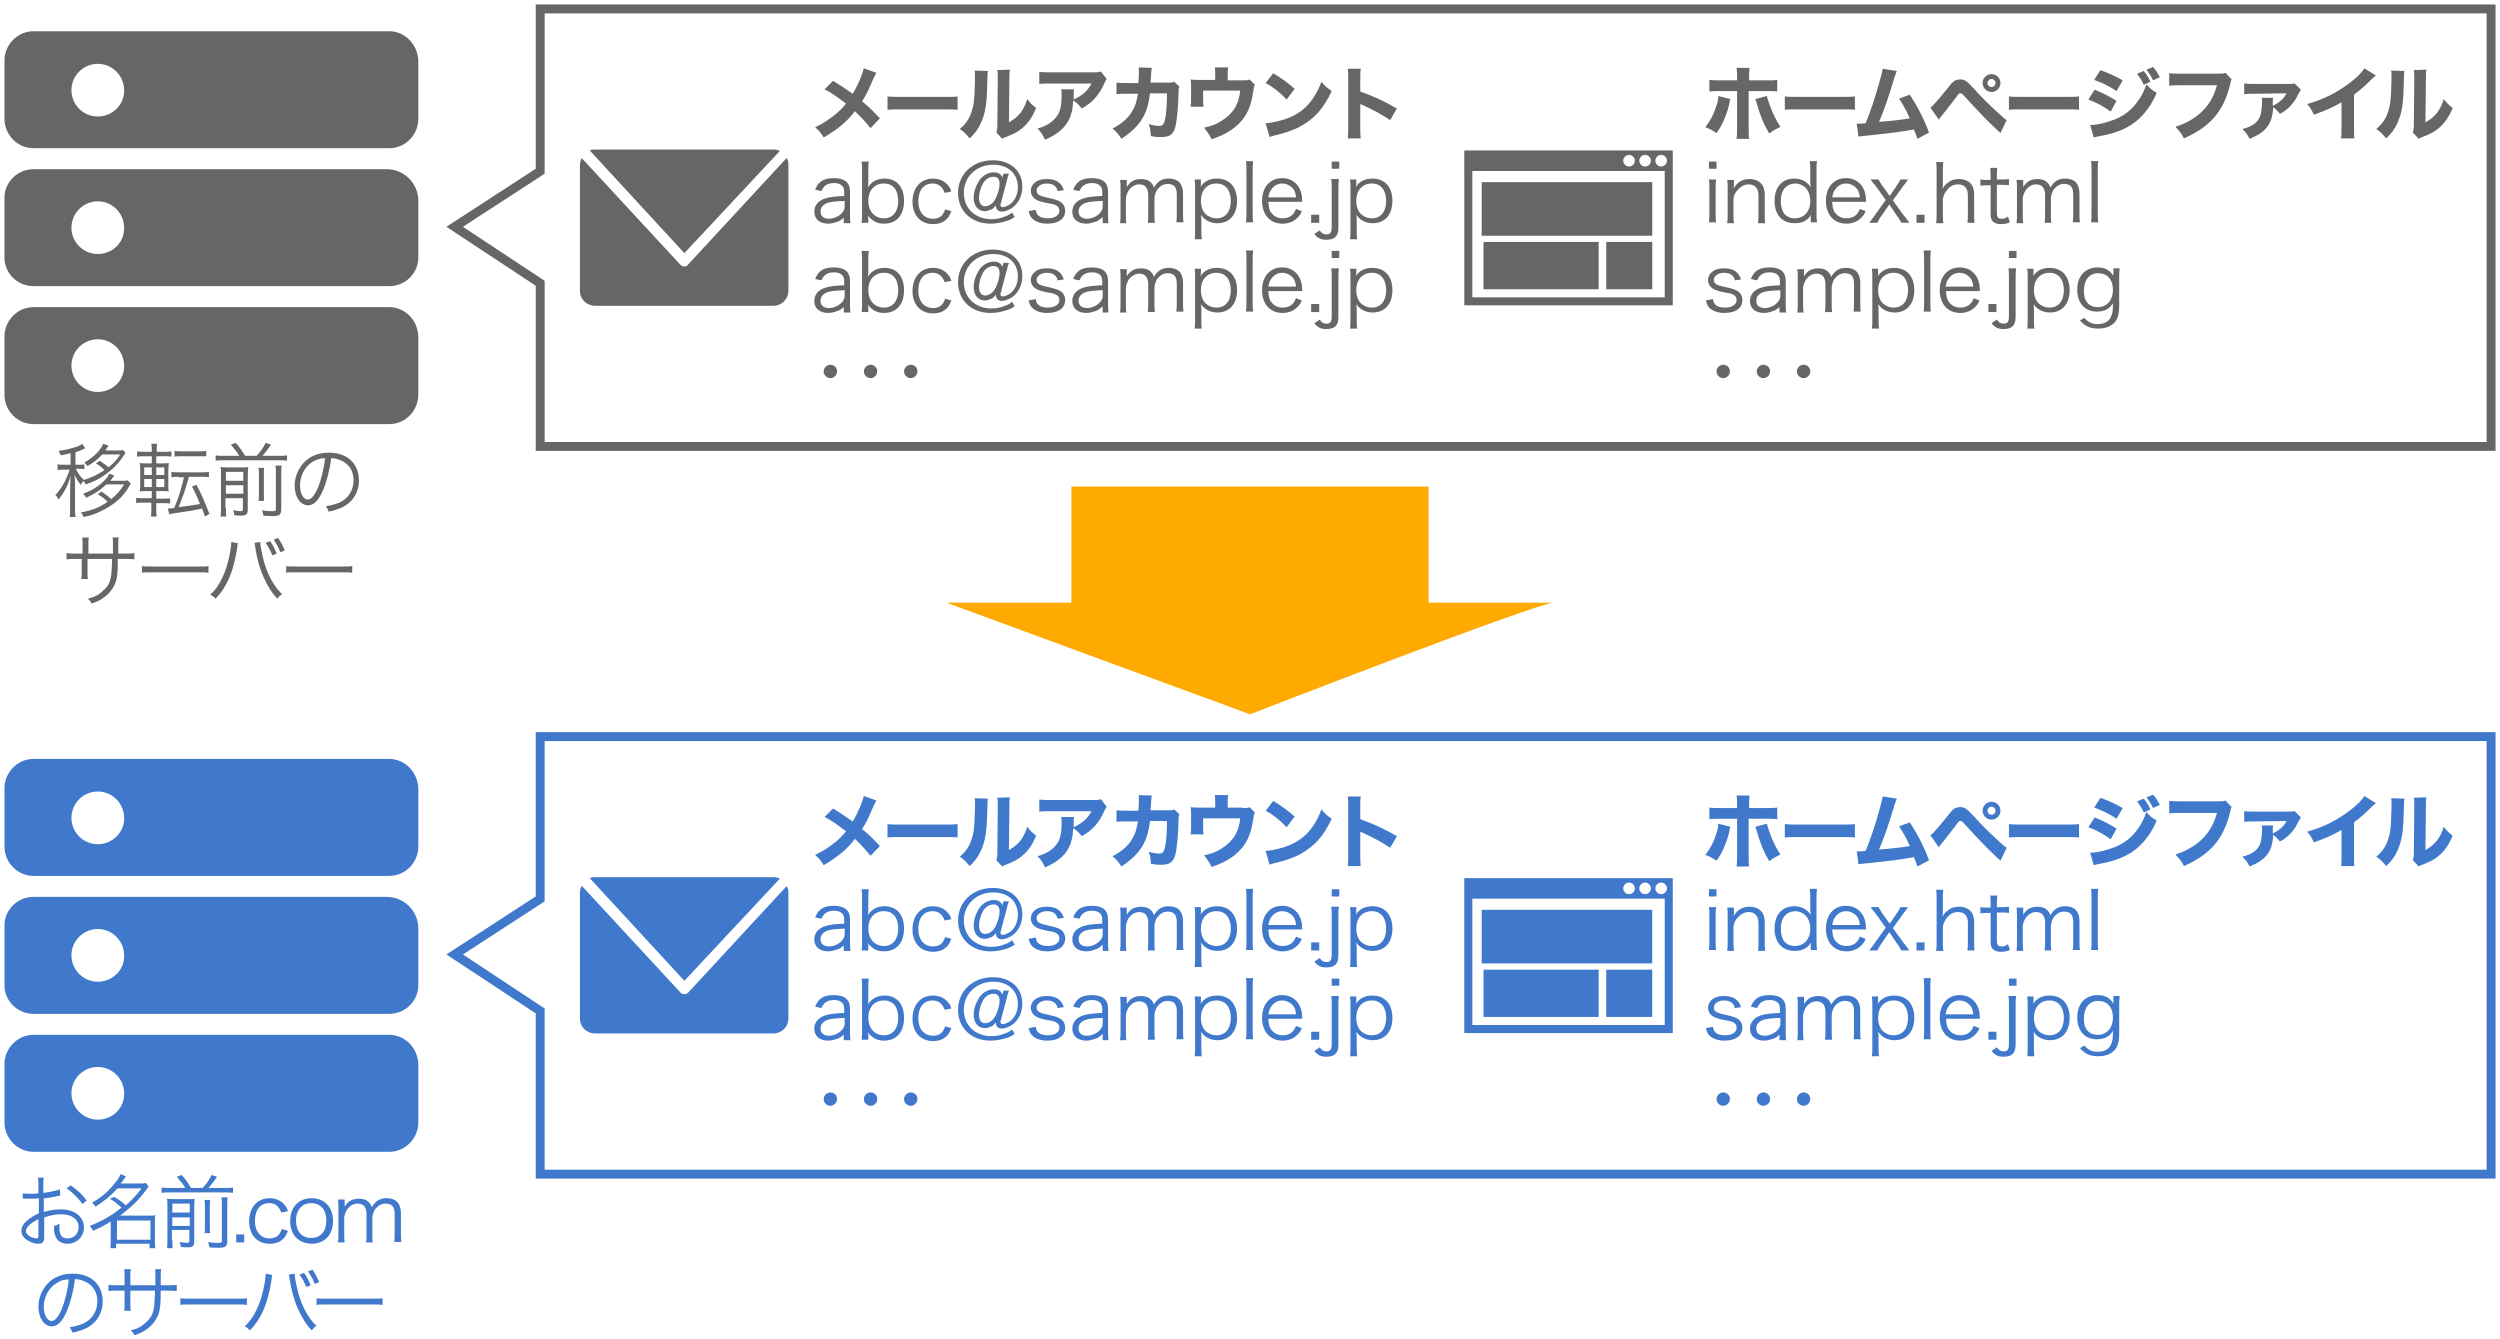 <svg xmlns="http://www.w3.org/2000/svg" width="560" height="300" viewBox="0 0 560 300"><style type="text/css">.st0{fill:#C7D9F0;} .st1{fill:#FFAA00;} .st2{fill:#669CDD;} .st3{fill:#FFFFFF;} .st4{fill:#4079CC;} .st5{fill:#666666;} .st6{fill:#CC0000;} .st7{fill:#F1F3FF;} .st8{fill-rule:evenodd;clip-rule:evenodd;fill:#F1F3FF;} .st9{fill-rule:evenodd;clip-rule:evenodd;fill:#CC0000;} .st10{fill-rule:evenodd;clip-rule:evenodd;fill:#C7D9F0;} .st11{fill-rule:evenodd;clip-rule:evenodd;fill:#FFFFFF;} .st12{fill:#0257BC;} .st13{fill-rule:evenodd;clip-rule:evenodd;fill:#32373C;} .st14{clip-path:url(#_x30__2007_);fill:#FFFFFE;} .st15{clip-path:url(#_x30__2007_);fill:#4079CC;} .st16{fill:#FFFFFE;}</style><g id="transfer2"><path id="_x30__925_" class="st5" d="M374.7 33.7h-46.7v4.6h46.7v-4.6zm-2.6 1c.7 0 1.3.6 1.3 1.3 0 .7-.6 1.3-1.3 1.3-.7 0-1.3-.6-1.3-1.3 0-.7.6-1.3 1.3-1.3zm-3.6 0c.7 0 1.3.6 1.3 1.3 0 .7-.6 1.3-1.3 1.3-.7 0-1.3-.6-1.3-1.3 0-.7.6-1.3 1.3-1.3zm-3.6 0c.7 0 1.3.6 1.3 1.3 0 .7-.6 1.3-1.3 1.3-.7 0-1.3-.6-1.3-1.3 0-.7.6-1.3 1.3-1.3zm5.2 30.1h-10.3v-10.6h10.3v10.6zm-42.1-26.5v30.1h46.7v-30.1h-1.8v28.3h-43.1v-28.3h-1.8zm42.1 14.5h-38.2v-12h38.2v12zm-12 12h-25.8v-10.6h25.8v10.6zm-270.9-57.8h-79.7c-3.6 0-6.5 3-6.5 6.6v13c0 3.6 2.9 6.6 6.5 6.6h79.7c3.6 0 6.5-3 6.5-6.6v-13c-.1-3.6-3-6.6-6.5-6.6zm-65.3 19.1c-3.3 0-5.9-2.7-5.9-5.9 0-3.3 2.7-5.9 5.9-5.9 3.3 0 5.9 2.7 5.9 5.9.1 3.2-2.6 5.9-5.9 5.9zm64.7 11.8h-79.1c-3.6 0-6.5 2.9-6.5 6.4v13.4c0 3.5 2.9 6.4 6.5 6.4h79.7c3.6 0 6.5-2.9 6.5-6.4v-12.9c-.1-3.8-3.2-6.9-7.1-6.9zm-64.7 19c-3.3 0-5.9-2.7-5.9-5.9 0-3.3 2.7-5.9 5.9-5.9 3.3 0 5.9 2.7 5.9 5.9.1 3.3-2.6 5.9-5.9 5.9zm65.3 11.9h-79.7c-3.6 0-6.5 3-6.5 6.6v13c0 3.6 2.9 6.6 6.5 6.6h79.7c3.6 0 6.5-3 6.5-6.6v-13c-.1-3.7-3-6.6-6.5-6.6zm-65.3 19c-3.3 0-5.9-2.7-5.9-5.9 0-3.3 2.7-5.9 5.9-5.9 3.3 0 5.9 2.7 5.9 5.9.1 3.3-2.6 5.9-5.9 5.9zm131.4-31.1l-21.2-23c.4-.2.8-.2 1.3-.2h39.9c.5 0 .9.1 1.4.3l-21.4 22.9zm0 3c-.3 0-.6-.1-.9-.4l-22.1-23.9c-.2.5-.4 1-.4 1.5v28.3c0 1.8 1.5 3.3 3.4 3.3h39.9c1.9 0 3.4-1.5 3.4-3.3v-28.4c0-.5-.1-1-.4-1.4l-22.1 23.9c-.1.2-.4.4-.8.4zm234.3-37.5c-.1.2-.1.3-.3 1.3-.2 1-.7 2.4-1.2 3.5s-.8 1.7-1.6 2.8c-1.1-.7-1.4-.9-2.5-1.3 1.2-1.6 1.9-2.9 2.5-4.9.3-.8.4-1.4.4-2.1l2.7.7zm1.5-4.9c0-.9 0-1.5-.1-2.1h2.9c-.1.6-.1 1.2-.1 2.1v.7h3.7c1.5 0 1.8 0 2.6-.1v2.6c-.7-.1-1.1-.1-2.6-.1h-3.8v8.2c0 1 0 1.9.1 2.5h-2.8c.1-.7.1-1.4.1-2.5v-8.2h-3.6c-1.4 0-1.8 0-2.6.1v-2.6c.8.1 1.2.1 2.6.1h3.6v-.7zm6.7 4.2c.1.6.3 1.1.6 2 .8 2.2 1.5 3.5 2.4 4.9-1.3.7-1.6.8-2.5 1.5-1.4-2.4-2-4-2.9-7.1-.1-.2-.1-.3-.2-.6l2.6-.7zm4 .1c.8.1 1.5.1 3.3.1h9.1c1.8 0 2.5 0 3.3-.1v3c-.7-.1-1.9-.1-3.3-.1h-9.1c-1.6 0-2.6 0-3.3.1v-3zm25.1-5.7c-.2.4-.2.5-.5 1.3-1.2 4-2.3 7.4-3.5 10.1 3.6-.3 5.3-.5 6.9-.8-.2-.4-.4-.8-.7-1.5-.8-1.5-1.1-2-1.7-2.9l2.4-.9c1.7 2.6 3.2 5.5 4.3 8.5l-2.6 1.4c-.2-.7-.2-.7-.8-2.1-2.8.5-4.9.8-10.7 1.4-1 .1-1.3.1-1.7.2l-.4-2.9h.5c.4 0 .7 0 1.5-.1 1.1-2.7 2.1-5.6 3-8.9.5-1.7.7-2.5.8-3.3l3.2.5zm7.5 8.2c.3-.2.4-.3.7-.6.5-.5 2.2-2.5 3.3-3.9.6-.8 1-1.2 1.4-1.5.4-.2.8-.3 1.3-.3 1 0 1.4.3 2.9 1.9 1.8 2 3.5 3.7 5.7 5.7 1 .9 1.3 1.2 1.8 1.5l-1.4 2.9c-2.7-2.5-4.3-4.1-8.3-8.5-.3-.3-.5-.4-.7-.4-.3 0-.3 0-1 1-.8 1.1-1.9 2.4-3.2 4.1-.3.3-.4.5-.6.8l-1.9-2.7zm15.7-5.5c0 1.1-.9 2-2 2s-2-.9-2-2 .9-2 2-2 2 .9 2 2zm-2.9 0c0 .5.4.9.9.9s.9-.4.9-.9-.4-.9-.9-.9-.9.4-.9.9zm4.8 3c.8.1 1.5.1 3.3.1h9.1c1.8 0 2.5 0 3.3-.1v3c-.7-.1-1.9-.1-3.3-.1h-9.1c-1.6 0-2.6 0-3.3.1v-3zm19.2-1.5c2 .8 3.3 1.5 4.9 2.5l-1.3 2.4c-1.5-1.1-3.1-2-5-2.7l1.4-2.2zm-1 7.9c1.6 0 3.5-.5 5.4-1.2 2.2-.9 3.7-2 5.1-3.9 1-1.3 1.5-2.4 2.1-4 1 1.1 1.3 1.3 2.3 1.9-.9 2.1-1.7 3.3-2.8 4.6-2.4 2.8-5.4 4.3-10 5.1-.6.1-.9.2-1.3.3l-.8-2.8zm2.3-12.3c1.9.7 3.4 1.4 5 2.3l-1.4 2.4c-1.8-1.2-3.3-1.9-5-2.5l1.4-2.2zm9.7.2c.7.8 1 1.4 1.5 2.4l-1.5.7c-.4-1-.8-1.5-1.5-2.5l1.5-.6zm2.1-.9c.6.7 1.1 1.5 1.5 2.3l-1.5.7c-.4-.8-.8-1.5-1.5-2.4l1.5-.6zm17.6 2.8c-.2.3-.2.4-.3.9-.8 3.3-1.9 5.6-3.6 7.6-1.7 1.9-3.7 3.3-6.8 4.7-.6-1.2-.9-1.5-1.9-2.6 1.6-.5 2.6-1 3.9-1.8 2.8-1.8 4.5-4.2 5.4-7.5h-7.9c-1.5 0-2.1 0-2.8.1v-2.8c.8.1 1.3.1 2.8.1h8.2c.8 0 1.2 0 1.6-.2l1.4 1.5zm15.5 2.3c-.2.3-.2.3-.6 1-.5 1.2-1.3 2.2-2.1 3-.6.5-1 .9-2 1.4-.6-.8-1-1.1-1.5-1.5-.2 3.8-1.6 5.6-5.3 7.1-.5-1-.7-1.3-1.6-2.2 2-.5 3.2-1.3 3.8-2.5.4-.8.6-2 .6-3.8 0-.3 0-.4-.1-.7h2.6c-.1.3-.1.8-.1 1.8.4-.2.8-.4 1.2-.7.9-.6 1.4-1.2 1.9-2.1l-7.2.1c-1.2 0-1.6 0-2.3.1v-2.4c.7.1 1.3.1 2.3.1h7.6c.8 0 1 0 1.4-.1l1.4 1.4zm16.8-3.2l-.7.6c-1.4 1.4-2.7 2.6-4.2 3.7v7.1c0 1.4 0 2.1.1 2.7h-3c.1-.7.1-1.1.1-2.6v-5.5c-1.9 1.1-2.9 1.6-6.2 2.8-.5-1.1-.7-1.5-1.5-2.4 3.6-1 6.6-2.5 9.5-4.7 1.6-1.2 2.8-2.4 3.3-3.3l2.6 1.6zm6.4-1c-.1.5-.1.5-.2 4.1-.1 3.7-.5 5.6-1.4 7.6-.6 1.3-1.3 2.3-2.5 3.4-.9-1.1-1.2-1.4-2.2-2.1 1.4-1.2 2.2-2.4 2.7-4.1.4-1.2.5-2.2.6-4.1 0-.9.1-2.1.1-3.1s0-1.4-.1-1.8l3 .1zm4.9-.3c-.1.7-.1 1-.1 2.2l-.1 9.6c1.1-.6 1.8-1.2 2.5-2 .7-.9 1.2-1.9 1.6-3.2.7.9 1 1.2 2 2-.8 1.9-1.7 3.3-3 4.4-1 .9-2 1.4-3.8 2.1-.5.2-.6.2-.8.4l-1.3-1.4c.1-.5.2-.9.2-1.7l.1-10.1v-.5c0-.8 0-1.2-.1-1.7l2.8-.1zm-159 20.6v1.6h-1.7v-1.6h1.7zm-.1 4c-.1.6-.1 1.1-.1 2v5.6c0 .8 0 1.3.1 2h-1.6c.1-.8.1-1.3.1-2v-5.6c0-.9 0-1.4-.1-2h1.6zm2.5 9.7c.1-.7.1-1.2.1-2v-5.6c0-.8 0-1.3-.1-2h1.5v1.2c0 .2 0 .4-.1.8.8-1.5 2-2.2 3.6-2.2 1.3 0 2.3.5 2.9 1.4.3.5.5 1.2.5 2.1v4.4c0 .9 0 1.4.1 2h-1.6c.1-.7.1-1.2.1-2v-4.2c0-1.6-.8-2.5-2.2-2.5-1 0-1.8.5-2.6 1.4-.5.6-.7 1.1-.8 1.8v3.5c0 .8 0 1.3.1 2h-1.5zm18.7-.9c0-.3 0-.6.1-.9-.8 1.3-2 1.9-3.7 1.9-2.8 0-4.5-1.9-4.5-5s1.7-5 4.4-5c1.6 0 2.9.7 3.7 1.9v-.3c-.1-.4-.1-.5-.1-1v-2.4c0-.8 0-1.4-.1-2.1h1.6c-.1.7-.1 1.2-.1 2v9.6c0 .9 0 1.4.1 2.1h-1.4v-.8zm-6.7-4c0 1.2.3 2.2.7 2.8.6.7 1.4 1.1 2.4 1.1 2.1 0 3.5-1.5 3.5-3.9 0-1.2-.4-2.2-1-2.9-.6-.6-1.5-1-2.4-1-2 .1-3.2 1.5-3.2 3.9zm11.5.2c.1 1.2.2 1.9.7 2.5.6.8 1.5 1.2 2.5 1.2 1.5 0 2.5-.7 3-2.1l1.3.5c-.3.8-.6 1.1-1 1.5-.8.8-1.9 1.3-3.3 1.3-2.8 0-4.6-2-4.6-5.1 0-3.1 1.8-5.1 4.5-5.1 2.3 0 4 1.5 4.4 3.9 0 .2.1.9.1 1.4h-7.6zm6.2-1.1c-.1-1-.4-1.7-1-2.2-.6-.5-1.3-.8-2.1-.8-1.1 0-2 .6-2.6 1.6-.3.4-.3.8-.5 1.5h6.2zm9.3 5.8c-.3-.5-.4-.8-.8-1.3l-1.9-2.8-2 2.9c-.3.4-.4.7-.7 1.2h-1.8c.3-.4.8-1 1.2-1.6l2.5-3.5-2.3-3.2c-.1-.2-.3-.3-1.1-1.4h1.8c.2.4.4.7.7 1.2l1.8 2.5 1.7-2.5c.3-.5.5-.8.7-1.2h1.7c-.4.6-.8 1.1-1.1 1.5l-2.3 3.2 2.4 3.3c.2.2.2.2 1.3 1.7h-1.8zm5.2-1.8v1.8h-1.8v-1.8h1.8zm2.6 1.8c.1-.6.1-1.1.1-2v-9.6c0-.9 0-1.4-.1-2h1.6c-.1.7-.1 1.1-.1 2.1v3c0 .3 0 .4-.1.9.4-.6.6-.9 1-1.2.8-.7 1.6-1 2.7-1 2.1 0 3.4 1.2 3.4 3.3v4.5c0 .8 0 1.4.1 2h-1.6c.1-.6.1-1.1.1-2v-4.2c0-1.6-.8-2.4-2.2-2.4-1 0-1.8.4-2.5 1.3-.5.6-.7 1.1-.9 1.9v3.5c0 .8 0 1.3.1 2h-1.6zm13.7-12.4c-.1.6-.1 1.2-.1 2v.7h.9c.8 0 1.2 0 1.8-.1v1.4c-.6-.1-1-.1-1.8-.1h-.9v6.3c0 .5.1.8.2 1 .2.2.5.3.9.3.5 0 .8-.1 1.4-.5l.4 1.3c-.7.3-1.3.4-2 .4-.8 0-1.4-.2-1.8-.6s-.5-.9-.5-1.7v-6.4h-.7c-.6 0-1 0-1.6.1v-1.4c.5.1.9.1 1.6.1h.7v-.7c0-.7 0-1.4-.1-2h1.6zm4.3 12.4c.1-.6.1-1.2.1-2v-5.6c0-.9 0-1.4-.1-2h1.5v1.6c.2-.3.3-.5.7-.9.6-.6 1.5-.9 2.5-.9s1.8.3 2.3.9c.3.3.4.5.6 1 .8-1.4 1.8-2 3.3-2 1.2 0 2.1.4 2.6 1.1.4.6.6 1.3.6 2.3v4.4c0 .9 0 1.4.1 2h-1.6c.1-.7.1-1.1.1-2v-4.2c0-1.7-.6-2.4-2.1-2.4-.9 0-1.7.5-2.3 1.3-.3.5-.6 1.3-.6 1.9v3.5c0 .9 0 1.4.1 2h-1.5c.1-.6.1-1.1.1-2v-4.2c0-1.6-.7-2.4-2-2.4-.9 0-1.8.5-2.4 1.4-.3.5-.6 1.3-.6 1.8v3.5c0 .8 0 1.3.1 2h-1.5zm18.3-13.7c-.1.6-.1 1.1-.1 2v9.6c0 .8 0 1.3.1 2h-1.6c.1-.6.1-1.2.1-2v-9.7c0-.9 0-1.4-.1-2h1.6zm-86.3 30.8c.1.7.3 1 .6 1.3.4.4 1.2.6 2.1.6 1.6 0 2.6-.7 2.6-1.7 0-.5-.2-.9-.6-1.1-.4-.3-.8-.4-2.1-.6-1.4-.3-2.1-.5-2.7-.9-.6-.4-1-1.1-1-1.9 0-.6.3-1.3.8-1.7.6-.6 1.6-.9 2.8-.9 1.2 0 2.2.3 2.8.9.5.4.7.8 1 1.6l-1.4.2c-.1-.5-.2-.7-.5-1-.4-.5-1.1-.7-1.9-.7-1.3 0-2.3.7-2.3 1.6 0 .4.2.8.6 1 .4.2.9.4 2 .6 1.7.4 2.3.6 2.9 1 .6.5.9 1.1.9 1.9 0 1.8-1.5 2.9-4 2.9-1.6 0-2.9-.5-3.6-1.4-.3-.4-.4-.7-.6-1.4l1.6-.3zm15.1 1.6c-.7.6-1 .9-1.7 1.1-.6.2-1.3.4-1.9.4-2 0-3.2-1-3.2-2.7 0-1.4.9-2.5 2.6-3 1.1-.3 1.9-.4 4.1-.5v-1c0-1.2-.8-1.9-2.3-1.9-1 0-1.7.3-2.2.8-.2.3-.4.5-.6 1l-1.4-.3c.3-.8.6-1.2 1-1.6.7-.7 1.8-1 3.2-1 2.4 0 3.6 1 3.6 3v5.1c0 .8 0 1.3.1 2h-1.5v-1.4zm0-3.6c-2.1.1-3.2.2-4 .5-.9.4-1.4 1-1.4 1.9 0 1 .7 1.6 1.9 1.6 1 0 2.2-.5 2.9-1.3.4-.5.6-.8.6-1.5v-1.2zm3.8 4.9c.1-.6.1-1.2.1-2v-5.6c0-.9 0-1.4-.1-2h1.5v1.6c.2-.3.3-.5.7-.9.6-.6 1.5-.9 2.5-.9s1.8.3 2.3.9c.3.3.4.5.6 1 .8-1.4 1.8-2 3.3-2 1.2 0 2.1.4 2.6 1.1.4.6.6 1.3.6 2.3v4.4c0 .9 0 1.4.1 2h-1.6c.1-.7.1-1.1.1-2v-4.2c0-1.7-.6-2.4-2.1-2.4-.9 0-1.7.5-2.3 1.3-.3.5-.6 1.3-.6 1.9v3.5c0 .9 0 1.4.1 2h-1.6c.1-.6.1-1.1.1-2v-4.2c0-1.6-.7-2.4-2-2.4-.9 0-1.8.5-2.4 1.4-.3.5-.6 1.3-.6 1.8v3.5c0 .8 0 1.3.1 2h-1.4zm16.7 3.8c.1-.7.1-1.3.1-2v-9.4c0-.9 0-1.4-.1-2.1h1.4v1c0 .2 0 .4-.1.7.8-1.3 2.1-1.9 3.7-1.9 2.8 0 4.5 1.9 4.5 5s-1.7 5-4.4 5c-1.6 0-2.9-.7-3.7-1.9.1.5.1.8.1 1.3v2.2c0 .8 0 1.4.1 2h-1.6zm8.1-8.7c0-2.4-1.2-3.9-3.2-3.9-2.1 0-3.5 1.5-3.5 3.9 0 1.2.4 2.3 1 2.9.6.6 1.5 1 2.5 1 2 0 3.2-1.5 3.2-3.9zm5.1-8.8c-.1.6-.1 1.1-.1 2v9.6c0 .8 0 1.3.1 2h-1.6c.1-.6.1-1.2.1-2v-9.7c0-.9 0-1.4-.1-2h1.6zm3.4 9c.1 1.2.2 1.9.7 2.5.6.8 1.5 1.2 2.5 1.2 1.5 0 2.5-.7 3-2.1l1.3.5c-.3.8-.6 1.1-1 1.5-.8.8-1.9 1.3-3.3 1.3-2.8 0-4.6-2-4.6-5.1 0-3.1 1.8-5.1 4.5-5.1 2.3 0 4 1.5 4.4 3.9 0 .2.1.9.1 1.4h-7.6zm6.1-1.1c-.1-1-.4-1.7-1-2.2-.6-.5-1.3-.8-2.1-.8-1.1 0-2 .6-2.6 1.6-.3.4-.3.8-.5 1.5h6.2zm5.2 4v1.8h-1.8v-1.8h1.8zm4.4-7.9c-.1.6-.1 1.1-.1 2v8.8c0 1.9-.8 2.7-2.7 2.7-1.2 0-1.9-.3-2.7-1.3l1.2-.8c.5.7.9.9 1.5.9.9 0 1.2-.4 1.2-1.7v-8.7c0-.9 0-1.4-.1-2h1.7zm.1-4v1.6h-1.7v-1.6h1.7zm2.4 17.5c.1-.7.1-1.3.1-2v-9.4c0-.9 0-1.4-.1-2.1h1.4v1c0 .2 0 .4-.1.7.8-1.3 2.1-1.9 3.7-1.9 2.8 0 4.5 1.9 4.5 5s-1.7 5-4.4 5c-1.6 0-2.9-.7-3.7-1.9.1.5.1.8.1 1.3v2.2c0 .8 0 1.4.1 2h-1.6zm8.2-8.7c0-2.4-1.2-3.9-3.2-3.9-2.1 0-3.5 1.5-3.5 3.9 0 1.2.4 2.3 1 2.9.6.6 1.5 1 2.5 1 2 0 3.2-1.5 3.2-3.9zm4.6 6.2c.3.3.4.5.6.6.7.6 1.4.8 2.4.8 1.6 0 2.7-.7 3.1-2 .2-.5.3-1.2.3-2.7-.3.5-.5.7-.8 1-.7.6-1.7.9-2.8.9-2.7 0-4.4-1.9-4.4-4.9 0-3.1 1.8-5 4.6-5 1.6 0 2.7.6 3.5 1.9v-1.7h1.4c-.1.7-.1 1.2-.1 2v6.4c0 1.8-.3 2.9-1 3.7-.8.9-2.1 1.4-3.7 1.4-1.8 0-2.9-.5-4.1-1.8l1-.6zm3-2.4c2.1 0 3.4-1.6 3.4-3.9s-1.3-3.7-3.3-3.7c-2 0-3.2 1.5-3.2 3.9-.1 2.3 1.1 3.7 3.1 3.7zm-82.4 14.4c0 .8-.7 1.5-1.5 1.5s-1.5-.7-1.5-1.5.7-1.5 1.5-1.5 1.5.6 1.5 1.5zm9 0c0 .8-.7 1.5-1.5 1.5s-1.5-.7-1.5-1.5.7-1.5 1.5-1.5 1.5.6 1.5 1.5zm9 0c0 .8-.7 1.5-1.5 1.5s-1.5-.7-1.5-1.5.7-1.5 1.5-1.5 1.5.6 1.5 1.5zm-209.2-66.9l-.7 1.4c-1.1 2.6-1.7 3.8-2.5 5 1.7 1.4 2.4 2.1 4 3.8l-2.1 2.2c-1-1.2-1.9-2.3-3.5-3.8-1.7 2.3-3.9 4.1-7 5.9-.6-1-.8-1.3-1.9-2.3 2.1-1 3.3-1.9 4.8-3.1.8-.7 1.5-1.4 2.1-2.2-2-1.5-3.2-2.4-4.8-3.2l1.9-1.9c1.5.9 2.2 1.4 4.4 2.9 1.1-1.7 2.2-4.4 2.5-5.7l2.8 1zm2.5 5.3c.8.1 1.5.1 3.3.1h9.1c1.8 0 2.5 0 3.3-.1v3c-.7-.1-1.9-.1-3.3-.1h-9.1c-1.6 0-2.6 0-3.3.1v-3zm22.5-5.7c-.1.5-.1.5-.2 4.1-.1 3.7-.5 5.6-1.4 7.6-.6 1.3-1.3 2.3-2.5 3.4-.9-1.1-1.2-1.4-2.2-2.1 1.4-1.2 2.2-2.4 2.7-4.1.4-1.2.5-2.2.6-4.1 0-.9.1-2.1.1-3.1s0-1.4-.1-1.8l3 .1zm4.9-.3c-.1.7-.1 1-.1 2.2l-.1 9.6c1.1-.6 1.8-1.2 2.5-2 .7-.9 1.2-1.9 1.6-3.2.7.9 1 1.2 2 2-.8 1.9-1.7 3.3-3 4.4-1 .9-2 1.4-3.8 2.1-.5.2-.6.2-.8.4l-1.3-1.4c.1-.5.2-.9.2-1.7l.1-10.1v-.5c0-.8 0-1.2-.1-1.7l2.8-.1zm21.7 2.1c-.2.3-.3.4-.5.9-1.2 2.7-2.7 4.4-5.1 5.7-.7-.9-1-1.2-1.9-1.8-.1 2-.4 3.2-1 4.4-1 1.9-2.6 3.2-5.3 4.4-.6-1.2-.8-1.6-1.7-2.5 2-.6 3.3-1.4 4.2-2.6.9-1.1 1.2-2.5 1.2-5 0-.7 0-.8-.1-1.2h2.9c-.1.3-.1.5-.1 1.5v.8c1.9-.9 3.1-1.9 4-3.6h-8.9c-1.1 0-2 0-2.8.1v-2.7c.9.1 1.4.1 2.8.1h9.3c1 0 1.2 0 1.7-.2l1.3 1.7zm7.1.8c.1-.8.1-1.7.1-2.6v-.8l2.9.1c-.1.6-.1.6-.2 2.2 0 .4 0 .5-.1 1.1h4c.7 0 .9 0 1.3-.2l1.2 1.1c-.2.3-.2.5-.2 1.2-.1 3.7-.4 6.9-.8 8.1-.5 1.5-1.3 2-3.1 2-.7 0-1.1 0-2.3-.2-.1-1.3-.1-1.7-.5-2.7 1 .3 1.8.4 2.4.4.8 0 1.1-.4 1.4-2.1.2-1.3.3-3.5.3-5.2h-3.8c-.3 2.3-.6 3.5-1.4 5.1-1 1.9-2.6 3.5-5 5.1-.8-1.2-1-1.5-2-2.3 2.3-1.2 3.8-2.6 4.7-4.4.5-.9.7-1.8.9-2.9l.1-.5h-2.3c-1.8 0-1.8 0-2.5.1v-2.6c.7.1 1.1.1 2.5.1h2.4zm23.3-.5c.9 0 1.2 0 1.6-.2l1.2 1.2c-.2.3-.2.4-.3 1-.3 2.1-.6 3.3-1.2 4.7-.9 2-2.5 3.7-4.6 4.9-1 .6-1.9 1-3.6 1.6-.6-1.2-.9-1.6-1.7-2.6 1.7-.4 2.6-.7 3.7-1.4 2.7-1.6 4.1-3.7 4.4-6.9h-8.3v1.5c0 1.1 0 1.6.1 2.1h-2.9c.1-.6.1-1 .1-2.1v-2.2c0-.9 0-1.3-.1-1.8.6.1.9.1 2.1.1h3.4v-1.1c0-.8 0-1.3-.1-1.7h3c-.1.5-.1.9-.1 1.7v1.2h3.3zm6.9-1.6c2.3 1.4 3.3 2.2 4.8 3.5l-1.8 2.4c-1.5-1.6-3-2.8-4.7-3.7l1.7-2.2zm-1.7 11.2c1.7-.1 3.7-.6 5.4-1.3 2.3-1 3.9-2.3 5.3-4.4.8-1.2 1.3-2.2 1.8-3.6.8 1 1.2 1.3 2.3 2.1-1.8 3.9-3.9 6.2-7 7.9-1.4.8-3.5 1.5-5.2 1.9-.5.1-.5.1-.8.2-.4.1-.5.1-.9.3l-.9-3.1zm18.4 3.4c.1-.7.1-1.3.1-2.5v-10.7c0-1.3 0-1.8-.1-2.4h2.9c-.1.7-.1 1.1-.1 2.4v2.7c2.8 1 5.3 2.1 8.2 3.8l-1.5 2.6c-1.6-1.1-4-2.4-6-3.3l-.7-.3v5.2c0 1.2 0 1.8.1 2.5h-2.9zm-112.7 17.6c-.7.6-1 .9-1.7 1.1-.6.2-1.3.4-1.9.4-2 0-3.2-1-3.2-2.7 0-1.4.9-2.5 2.6-3 1.1-.3 1.9-.4 4.1-.5v-1c0-1.2-.8-1.9-2.3-1.9-1 0-1.7.3-2.2.8-.2.3-.4.5-.6 1l-1.4-.3c.3-.8.6-1.2 1-1.6.7-.7 1.8-1 3.2-1 2.4 0 3.6 1 3.6 3v5.1c0 .8 0 1.3.1 2h-1.5v-1.4zm0-3.6c-2.1.1-3.2.2-4 .5-.9.4-1.4 1-1.4 1.9 0 1 .7 1.6 1.9 1.6 1 0 2.2-.5 2.9-1.3.4-.5.6-.8.6-1.5v-1.2zm3.8 4.9c.1-.7.1-1.2.1-2.1v-9.6c0-.8 0-1.3-.1-2h1.6c-.1.7-.1 1.2-.1 2.1v2.4c0 .5 0 .8-.1 1.3.8-1.3 2.1-2 3.7-2 2.8 0 4.4 1.9 4.4 5 0 3.2-1.7 5.1-4.5 5.1-1.1 0-2-.3-2.8-1-.4-.3-.6-.5-.8-.9 0 .3.1.5.1.7v1h-1.5zm5-8.8c-2.1 0-3.5 1.5-3.5 3.9 0 2.3 1.4 3.9 3.5 3.9 2 0 3.2-1.5 3.2-3.9 0-2.5-1.2-3.9-3.2-3.9zm13.6 2.1c-.5-1.4-1.4-2.1-2.7-2.1-2 0-3.2 1.5-3.2 4 0 2.4 1.3 3.9 3.3 3.9 1 0 1.9-.4 2.3-1.2.2-.3.3-.5.4-.9l1.4.4c-.3.6-.4 1-.7 1.4-.8 1-1.9 1.5-3.4 1.5-2.8 0-4.6-2-4.6-5 0-3.1 1.8-5.2 4.6-5.2 1.5 0 2.7.6 3.5 1.7.3.3.4.6.6 1.2l-1.5.3zm15.7 5.4c-.9.6-1.4.8-2.2 1-1 .3-2.1.5-3.2.5-4.3 0-7.3-2.8-7.3-6.9 0-4.2 3.3-7.3 7.8-7.3 4 0 6.6 2.4 6.6 5.9 0 2.1-.9 3.9-2.5 4.9-.7.4-1.5.7-2.1.7-.8 0-1.3-.5-1.3-1.2v-.2c-.4.5-.6.7-1 .9-.5.2-1 .4-1.5.4-1.5 0-2.5-1.2-2.5-3 0-1.3.5-2.7 1.2-3.8.8-1.2 2.1-1.9 3.3-1.9 1 0 1.7.4 1.9 1.2l.3-.9h1.2c-.2.5-.3.8-.5 1.7l-1.3 4.9c-.1.1-.1.3-.1.4 0 .4.2.5.6.5.4 0 1-.3 1.5-.6 1.2-.9 1.8-2.3 1.8-3.9 0-3-2.2-5-5.5-5-3.8 0-6.6 2.7-6.6 6.3 0 3.5 2.6 5.9 6.2 5.9 1 0 2.1-.2 3-.6.6-.2 1-.4 1.6-.9l.6 1zm-7-7.7c-.6 1-1 2.3-1 3.4 0 1.2.5 1.9 1.4 1.9.9 0 1.8-.7 2.3-1.7.5-1 .9-2.3.9-3.3s-.4-1.6-1.3-1.6-1.7.4-2.3 1.3zm11.7 6.1c.1.7.3 1 .6 1.3.5.4 1.2.6 2.1.6 1.6 0 2.6-.7 2.6-1.7 0-.5-.2-.9-.6-1.1-.4-.3-.8-.4-2.1-.6-1.4-.3-2.1-.5-2.7-.9-.6-.4-1-1.1-1-1.9 0-.6.3-1.3.8-1.7.6-.6 1.6-.9 2.8-.9 1.2 0 2.2.3 2.8.9.5.4.7.8 1 1.6l-1.4.2c-.1-.5-.2-.7-.5-1-.4-.5-1.1-.7-1.9-.7-1.3 0-2.3.7-2.3 1.6 0 .4.2.8.6 1 .4.2.9.4 2 .6 1.7.4 2.3.6 2.9 1 .6.5.9 1.1.9 1.9 0 1.8-1.5 2.9-4 2.9-1.6 0-2.9-.5-3.6-1.4-.3-.4-.4-.7-.6-1.4l1.6-.3zm15 1.6c-.7.6-1 .9-1.7 1.1-.6.2-1.3.4-1.9.4-2 0-3.2-1-3.2-2.7 0-1.4.9-2.5 2.6-3 1.1-.3 1.9-.4 4.1-.5v-1c0-1.2-.8-1.9-2.3-1.9-1 0-1.7.3-2.2.8-.2.3-.4.5-.6 1l-1.4-.3c.3-.8.6-1.2 1-1.6.7-.7 1.8-1 3.2-1 2.4 0 3.6 1 3.6 3v5.1c0 .8 0 1.3.1 2h-1.3v-1.4zm0-3.6c-2.1.1-3.2.2-4 .5-.9.4-1.4 1-1.4 1.9 0 1 .7 1.6 1.9 1.6 1 0 2.2-.5 2.9-1.3.4-.5.6-.8.6-1.5v-1.2zm3.9 4.9c.1-.6.1-1.2.1-2v-5.6c0-.9 0-1.4-.1-2h1.5v1.6c.2-.3.3-.5.7-.9.6-.6 1.5-.9 2.5-.9s1.8.3 2.3.9c.3.3.4.5.6 1 .8-1.4 1.8-2 3.3-2 1.2 0 2.1.4 2.6 1.1.4.6.6 1.3.6 2.3v4.4c0 .9 0 1.4.1 2h-1.6c.1-.7.1-1.1.1-2v-4.2c0-1.7-.6-2.4-2.1-2.4-.9 0-1.7.5-2.3 1.3-.3.5-.6 1.3-.6 1.9v3.5c0 .9 0 1.4.1 2h-1.6c.1-.6.1-1.1.1-2v-4.2c0-1.6-.7-2.4-2-2.4-.9 0-1.8.5-2.4 1.4-.3.5-.6 1.3-.6 1.8v3.5c0 .8 0 1.3.1 2h-1.4zm16.7 3.8c.1-.7.1-1.3.1-2v-9.4c0-.9 0-1.4-.1-2.1h1.4v1c0 .2 0 .4-.1.7.8-1.3 2.1-1.9 3.7-1.9 2.8 0 4.5 1.9 4.5 5s-1.7 5-4.4 5c-1.6 0-2.9-.7-3.7-1.9.1.5.1.8.1 1.3v2.2c0 .8 0 1.4.1 2h-1.6zm8.1-8.7c0-2.4-1.2-3.9-3.2-3.9-2.1 0-3.5 1.5-3.5 3.9 0 1.2.4 2.3 1 2.9.6.6 1.5 1 2.5 1 2 0 3.2-1.5 3.2-3.9zm5-8.8c-.1.6-.1 1.1-.1 2v9.6c0 .8 0 1.3.1 2h-1.6c.1-.6.1-1.2.1-2v-9.7c0-.9 0-1.4-.1-2h1.6zm3.4 9c.1 1.2.2 1.9.7 2.5.6.8 1.5 1.2 2.5 1.2 1.5 0 2.5-.7 3-2.1l1.3.5c-.3.8-.6 1.1-1 1.5-.8.8-1.9 1.3-3.3 1.3-2.8 0-4.6-2-4.6-5.1 0-3.1 1.8-5.1 4.5-5.1 2.3 0 4 1.5 4.4 3.9 0 .2.1.9.1 1.4h-7.6zm6.2-1.1c-.1-1-.4-1.7-1-2.2-.6-.5-1.3-.8-2.1-.8-1.1 0-2 .6-2.6 1.6-.3.4-.3.8-.5 1.5h6.2zm5.2 4v1.8h-1.8v-1.8h1.8zm4.4-7.9c-.1.6-.1 1.1-.1 2v8.8c0 1.9-.8 2.7-2.7 2.7-1.2 0-1.9-.3-2.7-1.3l1.2-.8c.5.7.9.9 1.5.9.9 0 1.2-.4 1.2-1.7v-8.7c0-.9 0-1.4-.1-2h1.7zm.1-4v1.6h-1.7v-1.6h1.7zm2.4 17.5c.1-.7.1-1.3.1-2v-9.4c0-.9 0-1.4-.1-2.1h1.4v1c0 .2 0 .4-.1.7.8-1.3 2.1-1.9 3.7-1.9 2.8 0 4.5 1.9 4.5 5s-1.7 5-4.4 5c-1.6 0-2.9-.7-3.7-1.9.1.5.1.8.1 1.3v2.2c0 .8 0 1.4.1 2h-1.6zm8.1-8.7c0-2.4-1.2-3.9-3.2-3.9-2.1 0-3.5 1.5-3.5 3.9 0 1.2.4 2.3 1 2.9.6.6 1.5 1 2.5 1 2 0 3.2-1.5 3.2-3.9zm-121.3 23.6c-.7.6-1 .9-1.7 1.1-.6.2-1.3.4-1.9.4-2 0-3.2-1-3.2-2.7 0-1.4.9-2.5 2.6-3 1.1-.3 1.9-.4 4.1-.5v-1c0-1.2-.8-1.9-2.3-1.9-1 0-1.7.3-2.2.8-.2.3-.4.5-.6 1l-1.4-.3c.3-.8.6-1.2 1-1.6.7-.7 1.8-1 3.2-1 2.4 0 3.6 1 3.6 3v5.1c0 .8 0 1.3.1 2h-1.5v-1.4zm0-3.6c-2.1.1-3.2.2-4 .5-.9.4-1.4 1-1.4 1.9 0 1 .7 1.6 1.9 1.6 1 0 2.2-.5 2.9-1.3.4-.5.6-.8.6-1.5v-1.2zm3.8 4.9c.1-.7.1-1.2.1-2.1v-9.6c0-.8 0-1.3-.1-2h1.6c-.1.7-.1 1.2-.1 2.1v2.4c0 .5 0 .8-.1 1.3.8-1.3 2.1-2 3.7-2 2.8 0 4.4 1.9 4.4 5 0 3.2-1.7 5.1-4.5 5.1-1.1 0-2-.3-2.8-1-.4-.3-.6-.5-.8-.9 0 .3.1.5.1.7v1h-1.5zm5-8.8c-2.1 0-3.5 1.5-3.5 3.9 0 2.3 1.4 3.9 3.5 3.9 2 0 3.2-1.5 3.2-3.9 0-2.5-1.2-3.9-3.2-3.9zm13.6 2.1c-.5-1.4-1.4-2.1-2.7-2.1-2 0-3.2 1.5-3.2 4 0 2.4 1.3 3.9 3.3 3.9 1 0 1.9-.4 2.3-1.2.2-.3.3-.5.4-.9l1.4.4c-.3.6-.4 1-.7 1.4-.8 1-1.9 1.5-3.4 1.5-2.8 0-4.6-2-4.6-5 0-3.1 1.8-5.2 4.6-5.2 1.5 0 2.7.6 3.5 1.7.3.3.4.6.6 1.2l-1.5.3zm15.7 5.4c-.9.6-1.4.8-2.2 1-1 .3-2.1.5-3.2.5-4.3 0-7.3-2.8-7.3-6.9 0-4.2 3.3-7.3 7.8-7.3 4 0 6.6 2.4 6.6 5.9 0 2.1-.9 3.9-2.5 4.9-.7.4-1.5.7-2.1.7-.8 0-1.3-.5-1.3-1.2v-.2c-.4.5-.6.7-1 .9-.5.2-1 .4-1.5.4-1.5 0-2.5-1.2-2.5-3 0-1.3.5-2.7 1.2-3.8.8-1.2 2.1-1.9 3.3-1.9 1 0 1.7.4 1.9 1.2l.3-.9h1.2c-.2.5-.3.8-.5 1.7l-1.3 4.9c-.1.1-.1.3-.1.4 0 .4.2.5.6.5.4 0 1-.3 1.5-.6 1.2-.9 1.8-2.3 1.8-3.9 0-3-2.2-5-5.5-5-3.8 0-6.6 2.7-6.6 6.3 0 3.5 2.6 5.9 6.2 5.9 1 0 2.1-.2 3-.6.6-.2 1-.4 1.6-.9l.6 1zm-7-7.7c-.6 1-1 2.3-1 3.4 0 1.2.5 1.9 1.4 1.9.9 0 1.8-.7 2.3-1.7.5-1 .9-2.3.9-3.3s-.4-1.6-1.3-1.6-1.7.4-2.3 1.3zm11.7 6.1c.1.7.3 1 .6 1.3.5.4 1.2.6 2.1.6 1.6 0 2.6-.7 2.6-1.7 0-.5-.2-.9-.6-1.1-.4-.3-.8-.4-2.1-.6-1.4-.3-2.1-.5-2.7-.9-.6-.4-1-1.1-1-1.9 0-.6.3-1.3.8-1.7.6-.6 1.6-.9 2.8-.9 1.2 0 2.2.3 2.8.9.5.4.7.8 1 1.6l-1.4.2c-.1-.5-.2-.7-.5-1-.4-.5-1.1-.7-1.9-.7-1.3 0-2.3.7-2.3 1.6 0 .4.2.8.6 1 .4.2.9.4 2 .6 1.7.4 2.3.6 2.9 1 .6.5.9 1.1.9 1.9 0 1.8-1.5 2.9-4 2.9-1.6 0-2.9-.5-3.6-1.4-.3-.4-.4-.7-.6-1.4l1.6-.3zm15 1.6c-.7.6-1 .9-1.7 1.1-.6.2-1.3.4-1.9.4-2 0-3.2-1-3.2-2.7 0-1.4.9-2.5 2.6-3 1.1-.3 1.9-.4 4.1-.5v-1c0-1.2-.8-1.9-2.3-1.9-1 0-1.7.3-2.2.8-.2.3-.4.5-.6 1l-1.4-.3c.3-.8.6-1.2 1-1.6.7-.7 1.8-1 3.2-1 2.4 0 3.6 1 3.6 3v5.1c0 .8 0 1.3.1 2h-1.3v-1.4zm0-3.6c-2.1.1-3.2.2-4 .5-.9.4-1.4 1-1.4 1.9 0 1 .7 1.6 1.9 1.6 1 0 2.2-.5 2.9-1.3.4-.5.6-.8.6-1.5v-1.2zm3.9 4.9c.1-.6.1-1.2.1-2v-5.6c0-.9 0-1.4-.1-2h1.5v1.6c.2-.3.3-.5.7-.9.6-.6 1.5-.9 2.5-.9s1.8.3 2.3.9c.3.3.4.5.6 1 .8-1.4 1.8-2 3.3-2 1.2 0 2.1.4 2.6 1.1.4.6.6 1.3.6 2.3v4.4c0 .9 0 1.4.1 2h-1.6c.1-.7.1-1.1.1-2v-4.2c0-1.7-.6-2.4-2.1-2.4-.9 0-1.7.5-2.3 1.3-.3.5-.6 1.3-.6 1.9v3.5c0 .9 0 1.4.1 2h-1.6c.1-.6.1-1.1.1-2v-4.2c0-1.6-.7-2.4-2-2.4-.9 0-1.8.5-2.4 1.4-.3.5-.6 1.3-.6 1.8v3.5c0 .8 0 1.3.1 2h-1.4zm16.7 3.8c.1-.7.1-1.3.1-2v-9.4c0-.9 0-1.4-.1-2.1h1.4v1c0 .2 0 .4-.1.7.8-1.3 2.1-1.9 3.7-1.9 2.8 0 4.5 1.9 4.5 5s-1.7 5-4.4 5c-1.6 0-2.9-.7-3.7-1.9.1.5.1.8.1 1.3v2.2c0 .8 0 1.4.1 2h-1.6zm8.1-8.7c0-2.4-1.2-3.9-3.2-3.9-2.1 0-3.5 1.5-3.5 3.9 0 1.2.4 2.3 1 2.9.6.6 1.5 1 2.5 1 2 0 3.2-1.5 3.2-3.9zm5-8.8c-.1.6-.1 1.1-.1 2v9.6c0 .8 0 1.3.1 2h-1.6c.1-.6.1-1.2.1-2v-9.7c0-.9 0-1.4-.1-2h1.6zm3.4 9c.1 1.2.2 1.9.7 2.5.6.8 1.5 1.2 2.5 1.2 1.5 0 2.5-.7 3-2.1l1.3.5c-.3.8-.6 1.1-1 1.5-.8.8-1.9 1.3-3.3 1.3-2.8 0-4.6-2-4.6-5.1 0-3.1 1.8-5.1 4.5-5.1 2.3 0 4 1.5 4.4 3.9 0 .2.1.9.1 1.4h-7.6zm6.2-1.1c-.1-1-.4-1.7-1-2.2-.6-.5-1.3-.8-2.1-.8-1.1 0-2 .6-2.6 1.6-.3.4-.3.8-.5 1.5h6.2zm5.2 4v1.8h-1.8v-1.8h1.8zm4.4-7.9c-.1.6-.1 1.1-.1 2v8.8c0 1.9-.8 2.7-2.7 2.7-1.2 0-1.9-.3-2.7-1.3l1.2-.8c.5.7.9.9 1.5.9.9 0 1.2-.4 1.2-1.7v-8.7c0-.9 0-1.4-.1-2h1.7zm.1-4v1.6h-1.7v-1.6h1.7zm2.4 17.5c.1-.7.1-1.3.1-2v-9.4c0-.9 0-1.4-.1-2.1h1.4v1c0 .2 0 .4-.1.7.8-1.3 2.1-1.9 3.7-1.9 2.8 0 4.5 1.9 4.5 5s-1.7 5-4.4 5c-1.6 0-2.9-.7-3.7-1.9.1.5.1.8.1 1.3v2.2c0 .8 0 1.4.1 2h-1.6zm8.1-8.7c0-2.4-1.2-3.9-3.2-3.9-2.1 0-3.5 1.5-3.5 3.9 0 1.2.4 2.3 1 2.9.6.6 1.5 1 2.5 1 2 0 3.2-1.5 3.2-3.9zm-123 18.2c0 .8-.7 1.5-1.5 1.5s-1.5-.7-1.5-1.5.7-1.5 1.5-1.5 1.5.6 1.5 1.5zm9 0c0 .8-.7 1.5-1.5 1.5s-1.5-.7-1.5-1.5.7-1.5 1.5-1.5 1.5.6 1.5 1.5zm9 0c0 .8-.7 1.5-1.5 1.5s-1.5-.7-1.5-1.5.7-1.5 1.5-1.5 1.5.6 1.5 1.5zm351.5-80.2v96h-435v-36.1l-.9-.6-17.4-11.5 17.4-11.3.9-.6v-35.9h435m2-2h-439v36.8l-20 13 20 13.2v37h439v-100zm-530.9 100.5c-.2.3-.2.3-.5.7-.9 1.4-2.1 2.7-3.6 3.8-1.6 1.2-2.9 1.9-4.8 2.5l-.5-.8c-.2.3-.4.5-.6.9-.6-.7-1-1.3-1.4-2.3 0 .6 0 .7.1 1.4v6c0 .9 0 1.5.1 2.1h-1.3c.1-.5.1-1.1.1-2.1v-4.3c0-.4.1-2 .1-2.8-.6 2.3-1.5 3.8-2.7 5.3-.2-.4-.3-.7-.7-1 .8-.8 1.5-1.9 2.2-3.2.4-.9.8-1.8 1-2.5h-1.3c-.6 0-1 0-1.4.1v-1.3c.4.1.7.1 1.4.1h1.5v-2.6c-.7.2-1.1.3-2.2.5-.1-.4-.3-.6-.5-1 1.5-.2 2.7-.5 4-.9.6-.2 1-.4 1.3-.7l.7 1-.4.2c-.7.3-1.1.5-1.8.7v2.8h.8c.6 0 .9 0 1.2-.1v1.1c-.4-.1-.7-.1-1.2-.1h-.7c.5 1.1 1 1.8 1.8 2.5 1.9-.6 3.1-1.2 4.6-2.2-.5-.5-.8-.8-1.9-1.5l.8-.6c.9.6 1.4.9 2 1.5 1.2-1 1.9-1.7 2.6-2.9h-4c-.9 1-1.9 1.8-3.3 2.6-.2-.3-.4-.5-.7-.8 2-1.1 3.7-2.8 4.2-4.2l1.2.4-.7 1.1h2.8c.5 0 .9 0 1.2-.1l.5.7zm-4.3 7c-1.3 1.3-2.6 2.1-4.5 3-.2-.4-.4-.6-.7-.9 2.2-.8 3.8-1.9 5.1-3.3.4-.4.6-.8.8-1.2l1.1.4c-.3.4-.7.9-.9 1.2h2.7c.5 0 .9 0 1.2-.1l.7.7c-.1.1-.2.3-.4.7-.9 1.6-2.3 3.1-4 4.2-1.2.8-2.6 1.5-3.9 2-.6.2-1.2.4-2.3.6-.2-.5-.3-.7-.6-1 2.6-.5 4.3-1.2 6-2.4-.7-.7-1.1-1-2.2-1.7l.8-.6c1 .7 1.4.9 2.2 1.7 1.4-1.1 2-1.9 2.9-3.3h-4zm11.2 5.6c0 .6 0 1.1.1 1.6h-1.3c.1-.6.1-1 .1-1.6v-1.5h-1.8c-.7 0-1.2 0-1.6.1v-1.2c.4.1.8.1 1.6.1h1.9v-1.6h-1c-.8 0-1.3 0-1.7.1.1-.5.1-1 .1-1.8v-2.9c0-.8 0-1.3-.1-1.7.5.1.9.1 1.7.1h1v-1.6h-1.7c-.7 0-1.1 0-1.6.1v-1.2c.5.1.8.1 1.6.1h1.7v-.2c0-.6 0-1-.1-1.6h1.3c-.1.6-.1 1-.1 1.6v.2h1.7c.8 0 1.1 0 1.6-.1v1.2c-.5-.1-.8-.1-1.6-.1h-1.8v1.6h1.2c.8 0 1.2 0 1.6-.1 0 .4-.1.9-.1 1.7v2.9c0 .9 0 1.4.1 1.8-.4-.1-.8-.1-1.6-.1h-1.2v1.7h1.6c.7 0 1 0 1.5-.1v1.2c-.5-.1-.8-.1-1.5-.1h-1.6v1.4zm-2.7-9.4v1.7h1.7v-1.7h-1.7zm0 2.6v1.8h1.7v-1.8h-1.7zm4.5-.9v-1.7h-1.8v1.7h1.8zm0 2.7v-1.8h-1.8v1.8h1.8zm3.2-2.3c-.7 0-1.1 0-1.6.1v-1.2c.5.1.8.1 1.6.1h5.2c.8 0 1.1 0 1.6-.1v1.2c-.5-.1-.9-.1-1.6-.1h-2.9c-.7 2.7-1.2 4.1-2.3 6.8 2.2-.3 3.2-.4 4.8-.7-.6-1.5-1-2.4-1.8-3.9l1-.4c1.4 2.6 1.7 3.5 2.9 6.5l-1 .6c-.5-1.4-.5-1.4-.6-1.8-1.7.4-3.1.6-6.4 1.1l-1 .2-.3-1.3c.5 0 .7 0 1.4-.1.9-2.1 1-2.5 1.5-4.2.3-1.1.5-1.7.7-2.7h-1.2zm-.9-5.8c.5.1.8.1 1.6.1h3.9c.8 0 1.1 0 1.6-.1v1.2h-5.5c-.7 0-1.1 0-1.6.1v-1.3zm14.5 1.1c-.6-1-1-1.4-1.9-2.5l1.1-.4c1.3 1.5 1.4 1.8 2.1 2.9h2.6c.9-1 1.4-1.7 2-2.9l1.2.4c-.7 1.1-1.4 1.9-1.9 2.5h3.7c.8 0 1.3 0 1.8-.1v1.2c-.5-.1-1-.1-1.8-.1h-12.4c-.8 0-1.2 0-1.8.1v-1.2c.6.1.6.1 1.8.1h3.5zm-3 11.7c0 1 0 1.5.1 1.9h-1.3c.1-.5.1-1 .1-1.9v-7.6c0-.9 0-1.2-.1-1.6.6.1 1 .1 1.7.1h2.9c1 0 1.3 0 1.6-.1 0 .4-.1.9-.1 1.9v7.6c0 1.1-.3 1.4-1.5 1.4-.4 0-.8 0-1.5-.1-.1-.5-.1-.7-.3-1.1.6.1 1.2.2 1.6.2.5 0 .6-.1.6-.5v-2.4h-3.9v2.2zm3.9-6.1v-2h-3.9v2h3.9zm0 2.9v-1.9h-3.9v1.9h3.9zm4.7-5.8c-.1.4-.1.7-.1 1.7v3.7c0 1.4 0 1.6.1 2h-1.3c.1-.4.1-.8.1-2v-3.7c0-.9 0-1.2-.1-1.7h1.3zm3.9-.5c-.1.5-.1 1-.1 1.9v7.8c0 1.3-.4 1.6-1.9 1.6-.6 0-1.2 0-2.1-.1-.1-.4-.1-.7-.3-1.2 1 .2 1.7.2 2.3.2.7 0 .8-.1.8-.5v-7.8c0-1.1 0-1.4-.1-1.9h1.4zm9.3 5.4c-1 2.4-2.1 3.5-3.4 3.5-1.7 0-3-1.9-3-4.4 0-1.8.7-3.6 1.9-5 1.4-1.6 3.4-2.4 5.8-2.4 2 0 3.8.6 5 1.8 1.1 1.1 1.7 2.7 1.7 4.4 0 2.8-1.5 5.1-4.1 6.2-.8.3-1.5.6-2.7.8-.2-.6-.3-.8-.6-1.2 1.3-.2 2.2-.5 3-.8 2-.9 3.2-2.8 3.2-5 0-2.1-1-3.7-2.9-4.5-.7-.3-1.2-.4-2.1-.5-.3 2.5-1 5.2-1.8 7.1zm-2.3-6.3c-1.8 1.1-2.9 3.1-2.9 5.4 0 1.7.8 3.1 1.7 3.1.8 0 1.5-.8 2.3-2.6.7-1.7 1.4-4.4 1.6-6.7-1.1.1-1.8.3-2.7.8zm-44.8 20.5v-1.7c0-1.3 0-1.4-.1-1.8h1.4c-.1.5-.1.5-.1 1.7v1.9h1.5c1.1 0 1.5 0 2.1-.1v1.4c-.6-.1-1.1-.1-2.1-.1h-1.6c0 3.7-.2 4.8-.9 6.1-.6 1.2-1.6 2.2-2.9 3-.6.3-1.1.6-2.1.9-.2-.5-.4-.7-.8-1.1 1.6-.4 2.5-.9 3.4-1.8 1.3-1.1 1.8-2.3 1.9-4.5 0-.6.1-1.1.1-2.6h-5.5v3c0 .8 0 1 .1 1.5h-1.5c.1-.4.1-.7.1-1.5v-3h-1.3c-1 0-1.5 0-2.1.1v-1.4c.6.1 1 .1 2.1.1h1.5v-2.1c0-.8 0-1.1-.1-1.5h1.5c-.1.5-.1.6-.1 1.5v2.1h5.5zm6.5 2.9c.5.1 1 .1 2.2.1h10.5c1.3 0 1.6 0 2.2-.1v1.5c-.6-.1-1-.1-2.2-.1h-10.5c-1.3 0-1.7 0-2.2.1v-1.5zm21.5-5.1c-.1.2-.1.4-.2 1.2-.8 5.1-2.2 8.5-4.8 11.2-.5-.5-.6-.6-1.2-.9 1.1-1 1.9-2.1 2.6-3.6.9-1.8 1.5-3.9 1.9-6.2.1-.7.2-1.4.2-1.7v-.3l1.5.3zm5-.3c0 .9.4 2.7.8 4.3.9 3.2 2.3 5.7 4.1 7.4-.5.3-.7.5-1.1 1-1.2-1.3-2.1-2.7-3-4.7-.9-1.9-1.5-4.2-1.9-6.6-.1-.7-.1-.9-.2-1.2l1.3-.2zm2.2-.2c.7 1 1 1.7 1.5 2.8l-1 .4c-.4-1.1-.9-1.9-1.5-2.8l1-.4zm1.8-.7c.7 1 1 1.7 1.5 2.8l-1 .4c-.4-1.1-.9-1.9-1.5-2.8l1-.4zm1.7 6.3c.5.1 1 .1 2.2.1h10.5c1.3 0 1.6 0 2.2-.1v1.5c-.6-.1-1-.1-2.2-.1h-10.4c-1.3 0-1.7 0-2.2.1v-1.5z"/><path id="_x30__924_" class="st1" d="M320 135v-26h-80v26h-28l68 25s64.4-25 68-25h-28z"/><path id="_x30__689_" class="st4" d="M374.7 196.7h-46.7v4.6h46.7v-4.6zm-2.6 1c.7 0 1.3.6 1.3 1.3 0 .7-.6 1.3-1.3 1.3-.7 0-1.3-.6-1.3-1.3 0-.7.6-1.3 1.3-1.3zm-3.6 0c.7 0 1.3.6 1.3 1.3 0 .7-.6 1.3-1.3 1.3-.7 0-1.3-.6-1.3-1.3 0-.7.6-1.3 1.3-1.3zm-3.6 0c.7 0 1.3.6 1.3 1.3 0 .7-.6 1.3-1.3 1.3-.7 0-1.3-.6-1.3-1.3 0-.7.6-1.3 1.3-1.3zm5.2 30.1h-10.3v-10.6h10.3v10.6zm-42.1-26.5v30.1h46.7v-30.1h-1.8v28.3h-43.1v-28.3h-1.8zm42.1 14.5h-38.2v-12h38.2v12zm-12 12h-25.8v-10.6h25.8v10.6zm-204.8-8.1l-21.2-23c.4-.2.8-.2 1.3-.2h39.9c.5 0 .9.1 1.4.3l-21.4 22.9zm0 3c-.3 0-.6-.1-.9-.4l-22.1-23.9c-.2.5-.4 1-.4 1.5v28.3c0 1.8 1.5 3.3 3.4 3.3h39.9c1.9 0 3.4-1.5 3.4-3.3v-28.3c0-.5-.1-1-.4-1.4l-22.1 23.9c-.1.1-.4.3-.8.3zm234.3-37.5c-.1.2-.1.3-.3 1.3-.2 1-.7 2.4-1.2 3.5s-.8 1.7-1.6 2.8c-1.1-.7-1.4-.9-2.5-1.3 1.2-1.6 1.9-2.9 2.5-4.9.3-.8.4-1.4.4-2.1l2.7.7zm1.5-4.9c0-.9 0-1.5-.1-2.1h2.9c-.1.6-.1 1.2-.1 2.1v.7h3.7c1.5 0 1.8 0 2.6-.1v2.6c-.7-.1-1.1-.1-2.6-.1h-3.8v8.2c0 1 0 1.9.1 2.5h-2.8c.1-.7.1-1.4.1-2.5v-8.2h-3.6c-1.4 0-1.8 0-2.6.1v-2.6c.8.1 1.2.1 2.6.1h3.6v-.7zm6.7 4.2c.1.6.3 1.1.6 2 .8 2.2 1.5 3.5 2.4 4.9-1.3.7-1.6.8-2.5 1.5-1.4-2.4-2-4-2.9-7.1-.1-.2-.1-.3-.2-.6l2.6-.7zm4 .1c.8.1 1.5.1 3.3.1h9.1c1.8 0 2.5 0 3.3-.1v3c-.7-.1-1.9-.1-3.3-.1h-9.1c-1.6 0-2.6 0-3.3.1v-3zm25.1-5.7c-.2.4-.2.5-.5 1.3-1.2 4-2.3 7.4-3.5 10.1 3.6-.3 5.3-.5 6.9-.8-.2-.4-.4-.8-.7-1.5-.8-1.5-1.1-2-1.7-2.9l2.4-.9c1.7 2.6 3.2 5.5 4.3 8.5l-2.6 1.4c-.2-.7-.2-.7-.8-2.1-2.8.5-4.9.8-10.7 1.4-1 .1-1.3.1-1.7.2l-.4-2.9h.5c.4 0 .7 0 1.5-.1 1.1-2.7 2.1-5.6 3-8.9.5-1.7.7-2.5.8-3.3l3.2.5zm7.5 8.2c.3-.2.4-.3.7-.6.5-.5 2.2-2.5 3.3-3.9.6-.8 1-1.2 1.4-1.5.4-.2.8-.3 1.3-.3 1 0 1.4.3 2.9 1.9 1.8 2 3.5 3.7 5.7 5.7 1 .9 1.3 1.2 1.8 1.5l-1.4 2.9c-2.7-2.5-4.3-4.1-8.3-8.5-.3-.3-.5-.4-.7-.4-.3 0-.3 0-1 1-.8 1.1-1.9 2.4-3.2 4.1-.3.3-.4.5-.6.8l-1.9-2.7zm15.7-5.5c0 1.1-.9 2-2 2s-2-.9-2-2 .9-2 2-2 2 .9 2 2zm-2.9 0c0 .5.4.9.9.9s.9-.4.9-.9-.4-.9-.9-.9-.9.4-.9.9zm4.8 3c.8.1 1.5.1 3.3.1h9.1c1.8 0 2.5 0 3.3-.1v3c-.7-.1-1.9-.1-3.3-.1h-9.1c-1.6 0-2.6 0-3.3.1v-3zm19.2-1.5c2 .8 3.3 1.5 4.9 2.5l-1.3 2.4c-1.5-1.1-3.1-2-5-2.7l1.4-2.2zm-1 7.9c1.6 0 3.5-.5 5.4-1.2 2.2-.9 3.7-2 5.1-3.9 1-1.3 1.5-2.4 2.1-4 1 1.1 1.3 1.3 2.3 1.9-.9 2.1-1.7 3.3-2.8 4.6-2.4 2.8-5.4 4.3-10 5.1-.6.1-.9.2-1.3.3l-.8-2.8zm2.3-12.3c1.9.7 3.4 1.4 5 2.3l-1.4 2.4c-1.8-1.2-3.3-1.9-5-2.5l1.4-2.2zm9.7.2c.7.8 1 1.4 1.5 2.4l-1.5.7c-.4-1-.8-1.5-1.5-2.5l1.5-.6zm2.1-.9c.6.7 1.1 1.5 1.5 2.3l-1.5.7c-.4-.8-.8-1.5-1.5-2.4l1.5-.6zm17.6 2.8c-.2.3-.2.4-.3.9-.8 3.3-1.9 5.6-3.6 7.6-1.7 1.9-3.7 3.3-6.8 4.7-.6-1.2-.9-1.5-1.9-2.6 1.6-.5 2.6-1 3.9-1.8 2.8-1.8 4.5-4.2 5.4-7.5h-7.9c-1.5 0-2.1 0-2.8.1v-2.8c.8.1 1.3.1 2.8.1h8.2c.8 0 1.2 0 1.6-.2l1.4 1.5zm15.5 2.3c-.2.3-.2.3-.6 1-.5 1.2-1.3 2.2-2.1 3-.6.5-1 .9-2 1.4-.6-.8-1-1.1-1.5-1.5-.2 3.8-1.6 5.6-5.3 7.1-.5-1-.7-1.3-1.6-2.2 2-.5 3.2-1.3 3.8-2.5.4-.8.6-2 .6-3.8 0-.3 0-.4-.1-.7h2.6c-.1.3-.1.8-.1 1.8.4-.2.8-.4 1.2-.7.9-.6 1.4-1.2 1.9-2.1l-7.2.1c-1.2 0-1.6 0-2.3.1v-2.4c.7.1 1.3.1 2.3.1h7.6c.8 0 1 0 1.4-.1l1.4 1.4zm16.8-3.2l-.7.6c-1.4 1.4-2.7 2.6-4.2 3.7v7.1c0 1.4 0 2.1.1 2.7h-3c.1-.7.1-1.1.1-2.6v-5.5c-1.9 1.1-2.9 1.6-6.2 2.8-.5-1.1-.7-1.5-1.5-2.4 3.6-1 6.6-2.5 9.5-4.7 1.6-1.2 2.8-2.4 3.3-3.3l2.6 1.6zm6.4-1c-.1.5-.1.5-.2 4.1-.1 3.7-.5 5.6-1.4 7.6-.6 1.3-1.3 2.3-2.5 3.4-.9-1.1-1.2-1.4-2.2-2.1 1.4-1.2 2.2-2.4 2.7-4.1.4-1.2.5-2.2.6-4.1 0-.9.1-2.1.1-3.1s0-1.4-.1-1.8l3 .1zm4.9-.3c-.1.7-.1 1-.1 2.2l-.1 9.6c1.1-.6 1.8-1.2 2.5-2 .7-.9 1.2-1.9 1.6-3.2.7.9 1 1.2 2 2-.8 1.9-1.7 3.3-3 4.4-1 .9-2 1.4-3.8 2.1-.5.2-.6.2-.8.4l-1.3-1.4c.1-.5.2-.9.2-1.7l.1-10.1v-.5c0-.8 0-1.2-.1-1.7l2.8-.1zm-159 20.6v1.6h-1.7v-1.6h1.7zm-.1 4c-.1.6-.1 1.1-.1 2v5.6c0 .8 0 1.3.1 2h-1.6c.1-.8.1-1.3.1-2v-5.6c0-.9 0-1.4-.1-2h1.6zm2.5 9.7c.1-.7.1-1.2.1-2v-5.6c0-.8 0-1.3-.1-2h1.5v1.2c0 .2 0 .4-.1.8.8-1.5 2-2.2 3.6-2.2 1.3 0 2.3.5 2.9 1.4.3.5.5 1.2.5 2.1v4.4c0 .9 0 1.4.1 2h-1.6c.1-.7.1-1.2.1-2v-4.2c0-1.6-.8-2.5-2.2-2.5-1 0-1.8.5-2.6 1.4-.5.6-.7 1.1-.8 1.8v3.5c0 .8 0 1.3.1 2h-1.5zm18.7-.9c0-.3 0-.6.1-.9-.8 1.3-2 1.9-3.7 1.9-2.8 0-4.5-1.9-4.5-5s1.7-5 4.4-5c1.6 0 2.9.7 3.7 1.9v-.3c-.1-.4-.1-.5-.1-1v-2.4c0-.8 0-1.4-.1-2.1h1.6c-.1.7-.1 1.2-.1 2v9.6c0 .9 0 1.4.1 2.1h-1.4v-.8zm-6.7-4c0 1.2.3 2.2.7 2.8.6.7 1.4 1.1 2.4 1.1 2.1 0 3.5-1.5 3.5-3.9 0-1.2-.4-2.2-1-2.9-.6-.6-1.5-1-2.4-1-2 .1-3.2 1.5-3.2 3.9zm11.5.2c.1 1.2.2 1.9.7 2.5.6.8 1.5 1.2 2.5 1.2 1.5 0 2.5-.7 3-2.1l1.3.5c-.3.8-.6 1.1-1 1.5-.8.8-1.9 1.3-3.3 1.3-2.8 0-4.6-2-4.6-5.1 0-3.1 1.8-5.1 4.5-5.1 2.3 0 4 1.5 4.4 3.9 0 .2.1.9.1 1.4h-7.6zm6.2-1.1c-.1-1-.4-1.7-1-2.2-.6-.5-1.3-.8-2.1-.8-1.1 0-2 .6-2.6 1.6-.3.4-.3.8-.5 1.5h6.2zm9.3 5.8c-.3-.5-.4-.8-.8-1.3l-1.9-2.8-2 2.9c-.3.4-.4.7-.7 1.2h-1.8c.3-.4.8-1 1.2-1.6l2.5-3.5-2.3-3.2c-.1-.2-.3-.3-1.1-1.4h1.8c.2.4.4.7.7 1.2l1.8 2.5 1.7-2.5c.3-.5.5-.8.7-1.2h1.7c-.4.6-.8 1.1-1.1 1.5l-2.3 3.2 2.4 3.3c.2.2.2.2 1.3 1.7h-1.8zm5.2-1.8v1.8h-1.8v-1.8h1.8zm2.6 1.8c.1-.6.1-1.1.1-2v-9.6c0-.9 0-1.4-.1-2h1.6c-.1.7-.1 1.1-.1 2.1v3c0 .3 0 .4-.1.9.4-.6.6-.9 1-1.2.8-.7 1.6-1 2.7-1 2.1 0 3.4 1.2 3.4 3.3v4.5c0 .8 0 1.4.1 2h-1.6c.1-.6.1-1.1.1-2v-4.2c0-1.6-.8-2.4-2.2-2.4-1 0-1.8.4-2.5 1.3-.5.6-.7 1.1-.9 1.9v3.5c0 .8 0 1.3.1 2h-1.6zm13.7-12.4c-.1.6-.1 1.2-.1 2v.7h.9c.8 0 1.2 0 1.8-.1v1.4c-.6-.1-1-.1-1.8-.1h-.9v6.3c0 .5.1.8.2 1 .2.2.5.3.9.3.5 0 .8-.1 1.4-.5l.4 1.3c-.7.3-1.3.4-2 .4-.8 0-1.4-.2-1.8-.6s-.5-.9-.5-1.7v-6.4h-.7c-.6 0-1 0-1.6.1v-1.4c.5.1.9.1 1.6.1h.7v-.7c0-.7 0-1.4-.1-2h1.6zm4.3 12.4c.1-.6.1-1.2.1-2v-5.6c0-.9 0-1.4-.1-2h1.5v1.6c.2-.3.3-.5.7-.9.6-.6 1.5-.9 2.5-.9s1.8.3 2.3.9c.3.3.4.5.6 1 .8-1.4 1.8-2 3.3-2 1.2 0 2.1.4 2.6 1.1.4.6.6 1.3.6 2.3v4.4c0 .9 0 1.4.1 2h-1.6c.1-.7.1-1.1.1-2v-4.2c0-1.7-.6-2.4-2.1-2.4-.9 0-1.7.5-2.3 1.3-.3.5-.6 1.3-.6 1.9v3.5c0 .9 0 1.4.1 2h-1.5c.1-.6.1-1.1.1-2v-4.2c0-1.6-.7-2.4-2-2.4-.9 0-1.8.5-2.4 1.4-.3.5-.6 1.3-.6 1.8v3.5c0 .8 0 1.3.1 2h-1.5zm18.3-13.7c-.1.6-.1 1.1-.1 2v9.6c0 .8 0 1.3.1 2h-1.6c.1-.6.1-1.2.1-2v-9.7c0-.9 0-1.4-.1-2h1.6zm-86.3 30.8c.1.7.3 1 .6 1.3.4.4 1.2.6 2.1.6 1.6 0 2.6-.7 2.6-1.7 0-.5-.2-.9-.6-1.1-.4-.3-.8-.4-2.1-.6-1.4-.3-2.1-.5-2.7-.9-.6-.4-1-1.1-1-1.9 0-.6.3-1.3.8-1.7.6-.6 1.6-.9 2.8-.9 1.2 0 2.2.3 2.8.9.5.4.7.8 1 1.6l-1.4.2c-.1-.5-.2-.7-.5-1-.4-.5-1.1-.7-1.9-.7-1.3 0-2.3.7-2.3 1.6 0 .4.2.8.6 1 .4.2.9.4 2 .6 1.7.4 2.3.6 2.9 1 .6.5.9 1.1.9 1.9 0 1.8-1.5 2.9-4 2.9-1.6 0-2.9-.5-3.6-1.4-.3-.4-.4-.7-.6-1.4l1.6-.3zm15.1 1.6c-.7.6-1 .9-1.7 1.1-.6.2-1.3.4-1.9.4-2 0-3.2-1-3.2-2.7 0-1.4.9-2.5 2.6-3 1.1-.3 1.9-.4 4.1-.5v-1c0-1.2-.8-1.9-2.3-1.9-1 0-1.7.3-2.2.8-.2.3-.4.5-.6 1l-1.4-.3c.3-.8.6-1.2 1-1.6.7-.7 1.8-1 3.2-1 2.4 0 3.6 1 3.6 3v5.1c0 .8 0 1.3.1 2h-1.5v-1.4zm0-3.6c-2.1.1-3.2.2-4 .5-.9.4-1.4 1-1.4 1.9 0 1 .7 1.6 1.9 1.6 1 0 2.2-.5 2.9-1.3.4-.5.6-.8.6-1.5v-1.2zm3.8 4.9c.1-.6.1-1.2.1-2v-5.6c0-.9 0-1.4-.1-2h1.5v1.6c.2-.3.3-.5.7-.9.6-.6 1.5-.9 2.5-.9s1.8.3 2.3.9c.3.3.4.5.6 1 .8-1.4 1.8-2 3.3-2 1.2 0 2.1.4 2.6 1.1.4.6.6 1.3.6 2.3v4.4c0 .9 0 1.4.1 2h-1.6c.1-.7.1-1.1.1-2v-4.2c0-1.7-.6-2.4-2.1-2.4-.9 0-1.7.5-2.3 1.3-.3.5-.6 1.3-.6 1.9v3.5c0 .9 0 1.4.1 2h-1.6c.1-.6.1-1.1.1-2v-4.2c0-1.6-.7-2.4-2-2.4-.9 0-1.8.5-2.4 1.4-.3.5-.6 1.3-.6 1.8v3.5c0 .8 0 1.3.1 2h-1.4zm16.7 3.8c.1-.7.1-1.3.1-2v-9.4c0-.9 0-1.4-.1-2.1h1.4v1c0 .2 0 .4-.1.7.8-1.3 2.1-1.9 3.7-1.9 2.8 0 4.5 1.9 4.5 5s-1.7 5-4.4 5c-1.6 0-2.9-.7-3.7-1.9.1.5.1.8.1 1.3v2.2c0 .8 0 1.4.1 2h-1.6zm8.1-8.7c0-2.4-1.2-3.9-3.2-3.9-2.1 0-3.5 1.5-3.5 3.9 0 1.2.4 2.3 1 2.9.6.6 1.5 1 2.5 1 2 0 3.2-1.5 3.2-3.9zm5.1-8.8c-.1.6-.1 1.1-.1 2v9.6c0 .8 0 1.3.1 2h-1.6c.1-.6.1-1.2.1-2v-9.7c0-.9 0-1.4-.1-2h1.6zm3.4 9c.1 1.2.2 1.9.7 2.5.6.8 1.5 1.2 2.5 1.2 1.5 0 2.5-.7 3-2.1l1.3.5c-.3.8-.6 1.1-1 1.5-.8.8-1.9 1.3-3.3 1.3-2.8 0-4.6-2-4.6-5.1 0-3.1 1.8-5.1 4.5-5.1 2.3 0 4 1.5 4.4 3.9 0 .2.1.9.1 1.4h-7.6zm6.1-1.1c-.1-1-.4-1.7-1-2.2-.6-.5-1.3-.8-2.1-.8-1.1 0-2 .6-2.6 1.6-.3.4-.3.8-.5 1.5h6.2zm5.2 4v1.8h-1.8v-1.8h1.8zm4.4-7.9c-.1.6-.1 1.1-.1 2v8.8c0 1.9-.8 2.7-2.7 2.7-1.2 0-1.9-.3-2.7-1.3l1.2-.8c.5.7.9.9 1.5.9.9 0 1.2-.4 1.2-1.7v-8.7c0-.9 0-1.4-.1-2h1.7zm.1-4v1.6h-1.7v-1.6h1.7zm2.4 17.5c.1-.7.1-1.3.1-2v-9.4c0-.9 0-1.4-.1-2.1h1.4v1c0 .2 0 .4-.1.7.8-1.3 2.1-1.9 3.7-1.9 2.8 0 4.5 1.9 4.5 5s-1.7 5-4.4 5c-1.6 0-2.9-.7-3.7-1.9.1.5.1.8.1 1.3v2.2c0 .8 0 1.4.1 2h-1.6zm8.2-8.7c0-2.4-1.2-3.9-3.2-3.9-2.1 0-3.5 1.5-3.5 3.9 0 1.2.4 2.3 1 2.9.6.6 1.5 1 2.5 1 2 0 3.2-1.5 3.2-3.9zm4.6 6.2c.3.3.4.5.6.6.7.6 1.4.8 2.4.8 1.6 0 2.7-.7 3.1-2 .2-.5.3-1.2.3-2.7-.3.5-.5.7-.8 1-.7.6-1.7.9-2.8.9-2.7 0-4.4-1.9-4.4-4.9 0-3.1 1.8-5 4.6-5 1.6 0 2.7.6 3.5 1.9v-1.7h1.4c-.1.7-.1 1.2-.1 2v6.4c0 1.8-.3 2.9-1 3.7-.8.9-2.1 1.4-3.7 1.4-1.8 0-2.9-.5-4.1-1.8l1-.6zm3-2.4c2.1 0 3.4-1.6 3.4-3.9s-1.3-3.7-3.3-3.7c-2 0-3.2 1.5-3.2 3.9-.1 2.3 1.1 3.7 3.1 3.7zm-82.4 14.4c0 .8-.7 1.5-1.5 1.5s-1.5-.7-1.5-1.5.7-1.5 1.5-1.5 1.5.6 1.5 1.5zm9 0c0 .8-.7 1.5-1.5 1.5s-1.5-.7-1.5-1.5.7-1.5 1.5-1.5 1.5.6 1.5 1.5zm9 0c0 .8-.7 1.5-1.5 1.5s-1.5-.7-1.5-1.5.7-1.5 1.5-1.5 1.5.6 1.5 1.5zm-209.2-66.9l-.7 1.4c-1.1 2.6-1.7 3.8-2.5 5 1.7 1.4 2.4 2.1 4 3.8l-2.1 2.2c-1-1.2-1.9-2.3-3.5-3.8-1.7 2.3-3.9 4.1-7 5.9-.6-1-.8-1.3-1.9-2.3 2.1-1 3.3-1.9 4.8-3.1.8-.7 1.5-1.4 2.1-2.2-2-1.5-3.2-2.4-4.8-3.2l1.9-1.9c1.5.9 2.2 1.4 4.4 2.9 1.1-1.7 2.2-4.4 2.5-5.7l2.8 1zm2.5 5.3c.8.1 1.5.1 3.3.1h9.1c1.8 0 2.5 0 3.3-.1v3c-.7-.1-1.9-.1-3.3-.1h-9.1c-1.6 0-2.6 0-3.3.1v-3zm22.5-5.7c-.1.5-.1.5-.2 4.1-.1 3.7-.5 5.6-1.4 7.6-.6 1.3-1.3 2.3-2.5 3.4-.9-1.1-1.2-1.4-2.2-2.1 1.4-1.2 2.2-2.4 2.7-4.1.4-1.2.5-2.2.6-4.1 0-.9.1-2.1.1-3.1s0-1.4-.1-1.8l3 .1zm4.9-.3c-.1.7-.1 1-.1 2.2l-.1 9.6c1.1-.6 1.8-1.2 2.5-2 .7-.9 1.2-1.9 1.6-3.2.7.9 1 1.2 2 2-.8 1.9-1.7 3.3-3 4.4-1 .9-2 1.4-3.8 2.1-.5.2-.6.2-.8.4l-1.3-1.4c.1-.5.2-.9.2-1.7l.1-10.1v-.5c0-.8 0-1.2-.1-1.7l2.8-.1zm21.7 2.1c-.2.3-.3.4-.5.9-1.2 2.7-2.7 4.4-5.1 5.7-.7-.9-1-1.2-1.9-1.8-.1 2-.4 3.2-1 4.4-1 1.9-2.6 3.2-5.3 4.4-.6-1.2-.8-1.6-1.7-2.5 2-.6 3.3-1.4 4.2-2.6.9-1.1 1.2-2.5 1.2-5 0-.7 0-.8-.1-1.2h2.9c-.1.3-.1.5-.1 1.5v.8c1.9-.9 3.1-1.9 4-3.6h-8.9c-1.1 0-2 0-2.8.1v-2.7c.9.1 1.4.1 2.8.1h9.3c1 0 1.2 0 1.7-.2l1.3 1.7zm7.1.8c.1-.8.1-1.7.1-2.6v-.8l2.9.1c-.1.6-.1.6-.2 2.2 0 .4 0 .5-.1 1.1h4c.7 0 .9 0 1.3-.2l1.2 1.1c-.2.3-.2.5-.2 1.2-.1 3.7-.4 6.9-.8 8.1-.5 1.5-1.3 2-3.1 2-.7 0-1.1 0-2.3-.2-.1-1.3-.1-1.7-.5-2.7 1 .3 1.8.4 2.4.4.8 0 1.1-.4 1.4-2.1.2-1.3.3-3.5.3-5.2h-3.8c-.3 2.3-.6 3.5-1.4 5.1-1 1.9-2.6 3.5-5 5.1-.8-1.2-1-1.5-2-2.3 2.3-1.2 3.8-2.6 4.7-4.4.5-.9.7-1.8.9-2.9l.1-.5h-2.3c-1.8 0-1.8 0-2.5.1v-2.6c.7.1 1.1.1 2.5.1h2.4zm23.3-.5c.9 0 1.2 0 1.6-.2l1.2 1.2c-.2.3-.2.4-.3 1-.3 2.1-.6 3.3-1.2 4.7-.9 2-2.5 3.7-4.6 4.9-1 .6-1.9 1-3.6 1.6-.6-1.2-.9-1.6-1.7-2.6 1.7-.4 2.6-.7 3.7-1.4 2.7-1.6 4.1-3.7 4.4-6.9h-8.3v1.5c0 1.1 0 1.6.1 2.1h-2.9c.1-.6.1-1 .1-2.1v-2.2c0-.9 0-1.3-.1-1.8.6.1.9.1 2.1.1h3.4v-1.1c0-.8 0-1.3-.1-1.7h3c-.1.5-.1.9-.1 1.7v1.1h3.3zm6.9-1.6c2.3 1.4 3.3 2.2 4.8 3.5l-1.8 2.4c-1.5-1.6-3-2.8-4.7-3.7l1.7-2.2zm-1.7 11.2c1.7-.1 3.7-.6 5.4-1.3 2.3-1 3.9-2.3 5.3-4.4.8-1.2 1.3-2.2 1.8-3.6.8 1 1.2 1.3 2.3 2.1-1.8 3.9-3.9 6.2-7 7.9-1.4.8-3.5 1.5-5.2 1.9-.5.1-.5.1-.8.2-.4.1-.5.1-.9.3l-.9-3.1zm18.4 3.4c.1-.7.1-1.3.1-2.5v-10.7c0-1.3 0-1.8-.1-2.4h2.9c-.1.7-.1 1.1-.1 2.4v2.7c2.8 1 5.3 2.1 8.2 3.8l-1.5 2.6c-1.6-1.1-4-2.4-6-3.3l-.7-.3v5.2c0 1.2 0 1.8.1 2.5h-2.9zm-112.7 17.6c-.7.6-1 .9-1.7 1.1-.6.2-1.3.4-1.9.4-2 0-3.2-1-3.2-2.7 0-1.4.9-2.5 2.6-3 1.1-.3 1.9-.4 4.1-.5v-1c0-1.2-.8-1.9-2.3-1.9-1 0-1.7.3-2.2.8-.2.3-.4.5-.6 1l-1.4-.3c.3-.8.6-1.2 1-1.6.7-.7 1.8-1 3.2-1 2.4 0 3.6 1 3.6 3v5.1c0 .8 0 1.3.1 2h-1.5v-1.4zm0-3.6c-2.1.1-3.2.2-4 .5-.9.4-1.4 1-1.4 1.9 0 1 .7 1.6 1.9 1.6 1 0 2.2-.5 2.9-1.3.4-.5.6-.8.6-1.5v-1.2zm3.8 4.9c.1-.7.1-1.2.1-2.1v-9.6c0-.8 0-1.3-.1-2h1.6c-.1.7-.1 1.2-.1 2.1v2.4c0 .5 0 .8-.1 1.3.8-1.3 2.1-2 3.7-2 2.8 0 4.4 1.9 4.4 5 0 3.2-1.7 5.1-4.5 5.1-1.1 0-2-.3-2.8-1-.4-.3-.6-.5-.8-.9 0 .3.1.5.1.7v1h-1.5zm5-8.8c-2.1 0-3.5 1.5-3.5 3.9 0 2.3 1.4 3.9 3.5 3.9 2 0 3.2-1.5 3.2-3.9 0-2.5-1.2-3.9-3.2-3.9zm13.6 2.1c-.5-1.4-1.4-2.1-2.7-2.1-2 0-3.2 1.5-3.2 4 0 2.4 1.3 3.9 3.3 3.9 1 0 1.9-.4 2.3-1.2.2-.3.3-.5.4-.9l1.4.4c-.3.6-.4 1-.7 1.4-.8 1-1.9 1.5-3.4 1.5-2.8 0-4.6-2-4.6-5 0-3.1 1.8-5.2 4.6-5.2 1.5 0 2.7.6 3.5 1.7.3.3.4.6.6 1.2l-1.5.3zm15.7 5.4c-.9.6-1.4.8-2.2 1-1 .3-2.1.5-3.2.5-4.3 0-7.3-2.8-7.3-6.9 0-4.2 3.3-7.3 7.8-7.3 4 0 6.6 2.4 6.6 5.9 0 2.1-.9 3.9-2.5 4.9-.7.4-1.5.7-2.1.7-.8 0-1.3-.5-1.3-1.2v-.2c-.4.5-.6.7-1 .9-.5.2-1 .4-1.5.4-1.5 0-2.5-1.2-2.5-3 0-1.3.5-2.7 1.2-3.8.8-1.2 2.1-1.9 3.3-1.9 1 0 1.7.4 1.9 1.2l.3-.9h1.2c-.2.5-.3.8-.5 1.7l-1.3 4.9c-.1.1-.1.3-.1.4 0 .4.2.5.6.5.4 0 1-.3 1.5-.6 1.2-.9 1.8-2.3 1.8-3.9 0-3-2.2-5-5.5-5-3.8 0-6.6 2.7-6.6 6.3 0 3.5 2.6 5.9 6.2 5.9 1 0 2.1-.2 3-.6.6-.2 1-.4 1.6-.9l.6 1zm-7-7.7c-.6 1-1 2.3-1 3.4 0 1.2.5 1.9 1.4 1.9.9 0 1.8-.7 2.3-1.7.5-1 .9-2.3.9-3.3s-.4-1.6-1.3-1.6-1.7.4-2.3 1.3zm11.7 6.1c.1.7.3 1 .6 1.3.5.4 1.2.6 2.1.6 1.6 0 2.6-.7 2.6-1.7 0-.5-.2-.9-.6-1.1-.4-.3-.8-.4-2.1-.6-1.4-.3-2.1-.5-2.7-.9-.6-.4-1-1.1-1-1.9 0-.6.3-1.3.8-1.7.6-.6 1.6-.9 2.8-.9 1.2 0 2.2.3 2.8.9.5.4.7.8 1 1.6l-1.4.2c-.1-.5-.2-.7-.5-1-.4-.5-1.1-.7-1.9-.7-1.3 0-2.3.7-2.3 1.6 0 .4.2.8.6 1 .4.2.9.4 2 .6 1.7.4 2.3.6 2.9 1 .6.5.9 1.1.9 1.9 0 1.8-1.5 2.9-4 2.9-1.6 0-2.9-.5-3.6-1.4-.3-.4-.4-.7-.6-1.4l1.6-.3zm15 1.6c-.7.6-1 .9-1.7 1.1-.6.2-1.3.4-1.9.4-2 0-3.2-1-3.2-2.7 0-1.4.9-2.5 2.6-3 1.1-.3 1.9-.4 4.1-.5v-1c0-1.2-.8-1.9-2.3-1.9-1 0-1.7.3-2.2.8-.2.3-.4.5-.6 1l-1.4-.3c.3-.8.6-1.2 1-1.6.7-.7 1.8-1 3.2-1 2.4 0 3.6 1 3.6 3v5.1c0 .8 0 1.3.1 2h-1.3v-1.4zm0-3.6c-2.1.1-3.2.2-4 .5-.9.4-1.4 1-1.4 1.9 0 1 .7 1.6 1.9 1.6 1 0 2.2-.5 2.9-1.3.4-.5.6-.8.6-1.5v-1.2zm3.9 4.9c.1-.6.1-1.2.1-2v-5.6c0-.9 0-1.4-.1-2h1.5v1.6c.2-.3.3-.5.7-.9.6-.6 1.5-.9 2.5-.9s1.8.3 2.3.9c.3.3.4.5.6 1 .8-1.4 1.8-2 3.3-2 1.2 0 2.1.4 2.6 1.1.4.6.6 1.3.6 2.3v4.4c0 .9 0 1.4.1 2h-1.6c.1-.7.1-1.1.1-2v-4.2c0-1.7-.6-2.4-2.1-2.4-.9 0-1.7.5-2.3 1.3-.3.5-.6 1.3-.6 1.9v3.5c0 .9 0 1.4.1 2h-1.6c.1-.6.1-1.1.1-2v-4.2c0-1.6-.7-2.4-2-2.4-.9 0-1.8.5-2.4 1.4-.3.5-.6 1.3-.6 1.8v3.5c0 .8 0 1.3.1 2h-1.4zm16.7 3.8c.1-.7.1-1.3.1-2v-9.4c0-.9 0-1.4-.1-2.1h1.4v1c0 .2 0 .4-.1.7.8-1.3 2.1-1.9 3.7-1.9 2.8 0 4.5 1.9 4.5 5s-1.7 5-4.4 5c-1.6 0-2.9-.7-3.7-1.9.1.5.1.8.1 1.3v2.2c0 .8 0 1.4.1 2h-1.6zm8.1-8.7c0-2.4-1.2-3.9-3.2-3.9-2.1 0-3.5 1.5-3.5 3.9 0 1.2.4 2.3 1 2.9.6.6 1.5 1 2.5 1 2 0 3.2-1.5 3.2-3.9zm5-8.8c-.1.6-.1 1.1-.1 2v9.6c0 .8 0 1.3.1 2h-1.6c.1-.6.1-1.2.1-2v-9.7c0-.9 0-1.4-.1-2h1.6zm3.4 9c.1 1.2.2 1.9.7 2.5.6.8 1.5 1.2 2.5 1.2 1.5 0 2.5-.7 3-2.1l1.3.5c-.3.8-.6 1.1-1 1.5-.8.8-1.9 1.3-3.3 1.3-2.8 0-4.6-2-4.6-5.1 0-3.1 1.8-5.1 4.5-5.1 2.3 0 4 1.5 4.4 3.9 0 .2.1.9.1 1.4h-7.6zm6.2-1.1c-.1-1-.4-1.7-1-2.2-.6-.5-1.3-.8-2.1-.8-1.1 0-2 .6-2.6 1.6-.3.4-.3.8-.5 1.5h6.2zm5.2 4v1.8h-1.8v-1.8h1.8zm4.4-7.9c-.1.6-.1 1.1-.1 2v8.8c0 1.9-.8 2.7-2.7 2.7-1.2 0-1.9-.3-2.7-1.3l1.2-.8c.5.7.9.9 1.5.9.9 0 1.2-.4 1.2-1.7v-8.7c0-.9 0-1.4-.1-2h1.7zm.1-4v1.6h-1.7v-1.6h1.7zm2.4 17.5c.1-.7.1-1.3.1-2v-9.4c0-.9 0-1.4-.1-2.1h1.4v1c0 .2 0 .4-.1.7.8-1.3 2.1-1.9 3.7-1.9 2.8 0 4.5 1.9 4.5 5s-1.7 5-4.4 5c-1.6 0-2.9-.7-3.7-1.9.1.5.1.8.1 1.3v2.2c0 .8 0 1.4.1 2h-1.6zm8.1-8.7c0-2.4-1.2-3.9-3.2-3.9-2.1 0-3.5 1.5-3.5 3.9 0 1.2.4 2.3 1 2.9.6.6 1.5 1 2.5 1 2 0 3.2-1.5 3.2-3.9zm-121.3 23.6c-.7.6-1 .9-1.7 1.1-.6.2-1.3.4-1.9.4-2 0-3.2-1-3.2-2.7 0-1.4.9-2.5 2.6-3 1.1-.3 1.9-.4 4.1-.5v-1c0-1.2-.8-1.9-2.3-1.9-1 0-1.7.3-2.2.8-.2.3-.4.5-.6 1l-1.4-.3c.3-.8.6-1.2 1-1.6.7-.7 1.8-1 3.2-1 2.4 0 3.6 1 3.6 3v5.1c0 .8 0 1.3.1 2h-1.5v-1.4zm0-3.6c-2.1.1-3.2.2-4 .5-.9.4-1.4 1-1.4 1.9 0 1 .7 1.6 1.9 1.6 1 0 2.2-.5 2.9-1.3.4-.5.6-.8.6-1.5v-1.2zm3.8 4.9c.1-.7.1-1.2.1-2.1v-9.6c0-.8 0-1.3-.1-2h1.6c-.1.7-.1 1.2-.1 2.1v2.4c0 .5 0 .8-.1 1.3.8-1.3 2.1-2 3.7-2 2.8 0 4.4 1.9 4.4 5 0 3.2-1.7 5.1-4.5 5.1-1.1 0-2-.3-2.8-1-.4-.3-.6-.5-.8-.9 0 .3.1.5.1.7v1h-1.5zm5-8.8c-2.1 0-3.5 1.5-3.5 3.9 0 2.3 1.4 3.9 3.5 3.9 2 0 3.2-1.5 3.2-3.9 0-2.5-1.2-3.9-3.2-3.9zm13.6 2.1c-.5-1.4-1.4-2.1-2.7-2.1-2 0-3.2 1.5-3.2 4 0 2.4 1.3 3.9 3.3 3.9 1 0 1.9-.4 2.3-1.2.2-.3.3-.5.4-.9l1.4.4c-.3.6-.4 1-.7 1.4-.8 1-1.9 1.5-3.4 1.5-2.8 0-4.6-2-4.6-5 0-3.1 1.8-5.2 4.6-5.2 1.5 0 2.7.6 3.5 1.7.3.3.4.6.6 1.2l-1.5.3zm15.7 5.4c-.9.6-1.4.8-2.2 1-1 .3-2.1.5-3.2.5-4.3 0-7.3-2.8-7.3-6.9 0-4.2 3.3-7.3 7.8-7.3 4 0 6.6 2.4 6.6 5.9 0 2.1-.9 3.9-2.5 4.9-.7.4-1.5.7-2.1.7-.8 0-1.3-.5-1.3-1.2v-.2c-.4.5-.6.7-1 .9-.5.2-1 .4-1.5.4-1.5 0-2.5-1.2-2.5-3 0-1.3.5-2.7 1.2-3.8.8-1.2 2.1-1.9 3.3-1.9 1 0 1.7.4 1.9 1.2l.3-.9h1.2c-.2.5-.3.8-.5 1.7l-1.3 4.9c-.1.1-.1.3-.1.4 0 .4.2.5.6.5.4 0 1-.3 1.5-.6 1.2-.9 1.8-2.3 1.8-3.9 0-3-2.2-5-5.5-5-3.8 0-6.6 2.7-6.6 6.3 0 3.5 2.6 5.9 6.2 5.9 1 0 2.1-.2 3-.6.6-.2 1-.4 1.6-.9l.6 1zm-7-7.7c-.6 1-1 2.3-1 3.4 0 1.2.5 1.9 1.4 1.9.9 0 1.8-.7 2.3-1.7.5-1 .9-2.3.9-3.3s-.4-1.6-1.3-1.6-1.7.4-2.3 1.3zm11.7 6.1c.1.7.3 1 .6 1.3.5.4 1.2.6 2.1.6 1.6 0 2.6-.7 2.6-1.7 0-.5-.2-.9-.6-1.1-.4-.3-.8-.4-2.1-.6-1.4-.3-2.1-.5-2.7-.9-.6-.4-1-1.1-1-1.9 0-.6.3-1.3.8-1.7.6-.6 1.6-.9 2.8-.9 1.2 0 2.2.3 2.8.9.5.4.7.8 1 1.6l-1.4.2c-.1-.5-.2-.7-.5-1-.4-.5-1.1-.7-1.9-.7-1.3 0-2.3.7-2.3 1.6 0 .4.2.8.6 1 .4.2.9.4 2 .6 1.7.4 2.3.6 2.9 1 .6.5.9 1.1.9 1.9 0 1.8-1.5 2.9-4 2.9-1.6 0-2.9-.5-3.6-1.4-.3-.4-.4-.7-.6-1.4l1.6-.3zm15 1.6c-.7.6-1 .9-1.7 1.1-.6.2-1.3.4-1.9.4-2 0-3.2-1-3.2-2.7 0-1.4.9-2.5 2.6-3 1.1-.3 1.9-.4 4.1-.5v-1c0-1.2-.8-1.9-2.3-1.9-1 0-1.7.3-2.2.8-.2.3-.4.5-.6 1l-1.4-.3c.3-.8.6-1.2 1-1.6.7-.7 1.8-1 3.2-1 2.4 0 3.6 1 3.6 3v5.1c0 .8 0 1.3.1 2h-1.3v-1.4zm0-3.6c-2.1.1-3.2.2-4 .5-.9.4-1.4 1-1.4 1.9 0 1 .7 1.6 1.9 1.6 1 0 2.2-.5 2.9-1.3.4-.5.6-.8.6-1.5v-1.2zm3.9 4.9c.1-.6.1-1.2.1-2v-5.6c0-.9 0-1.4-.1-2h1.5v1.6c.2-.3.3-.5.7-.9.6-.6 1.5-.9 2.5-.9s1.8.3 2.3.9c.3.3.4.5.6 1 .8-1.4 1.8-2 3.3-2 1.2 0 2.1.4 2.6 1.1.4.6.6 1.3.6 2.3v4.4c0 .9 0 1.4.1 2h-1.6c.1-.7.1-1.1.1-2v-4.2c0-1.7-.6-2.4-2.1-2.4-.9 0-1.7.5-2.3 1.3-.3.5-.6 1.3-.6 1.9v3.5c0 .9 0 1.4.1 2h-1.6c.1-.6.1-1.1.1-2v-4.2c0-1.6-.7-2.4-2-2.4-.9 0-1.8.5-2.4 1.4-.3.5-.6 1.3-.6 1.8v3.5c0 .8 0 1.3.1 2h-1.4zm16.7 3.8c.1-.7.1-1.3.1-2v-9.4c0-.9 0-1.4-.1-2.1h1.4v1c0 .2 0 .4-.1.7.8-1.3 2.1-1.9 3.7-1.9 2.8 0 4.5 1.9 4.5 5s-1.7 5-4.4 5c-1.6 0-2.9-.7-3.7-1.9.1.5.1.8.1 1.3v2.2c0 .8 0 1.4.1 2h-1.6zm8.1-8.7c0-2.4-1.2-3.9-3.2-3.9-2.1 0-3.5 1.5-3.5 3.9 0 1.2.4 2.3 1 2.9.6.6 1.5 1 2.5 1 2 0 3.2-1.5 3.2-3.9zm5-8.8c-.1.6-.1 1.1-.1 2v9.6c0 .8 0 1.3.1 2h-1.6c.1-.6.1-1.2.1-2v-9.7c0-.9 0-1.4-.1-2h1.6zm3.4 9c.1 1.2.2 1.9.7 2.5.6.8 1.5 1.2 2.5 1.2 1.5 0 2.5-.7 3-2.1l1.3.5c-.3.8-.6 1.1-1 1.5-.8.8-1.9 1.3-3.3 1.3-2.8 0-4.6-2-4.6-5.1 0-3.1 1.8-5.1 4.5-5.1 2.3 0 4 1.5 4.4 3.9 0 .2.1.9.1 1.4h-7.6zm6.2-1.1c-.1-1-.4-1.7-1-2.2-.6-.5-1.3-.8-2.1-.8-1.1 0-2 .6-2.6 1.6-.3.4-.3.8-.5 1.5h6.2zm5.2 4v1.8h-1.8v-1.8h1.8zm4.4-7.9c-.1.6-.1 1.1-.1 2v8.8c0 1.9-.8 2.7-2.7 2.7-1.2 0-1.9-.3-2.7-1.3l1.2-.8c.5.7.9.9 1.5.9.9 0 1.2-.4 1.2-1.7v-8.7c0-.9 0-1.4-.1-2h1.7zm.1-4v1.6h-1.7v-1.6h1.7zm2.4 17.5c.1-.7.1-1.3.1-2v-9.4c0-.9 0-1.4-.1-2.1h1.4v1c0 .2 0 .4-.1.7.8-1.3 2.1-1.9 3.7-1.9 2.8 0 4.5 1.9 4.5 5s-1.7 5-4.4 5c-1.6 0-2.9-.7-3.7-1.9.1.5.1.8.1 1.3v2.2c0 .8 0 1.4.1 2h-1.6zm8.1-8.7c0-2.4-1.2-3.9-3.2-3.9-2.1 0-3.5 1.5-3.5 3.9 0 1.2.4 2.3 1 2.9.6.6 1.5 1 2.5 1 2 0 3.2-1.5 3.2-3.9zm-123 18.2c0 .8-.7 1.5-1.5 1.5s-1.5-.7-1.5-1.5.7-1.5 1.5-1.5 1.5.6 1.5 1.5zm9 0c0 .8-.7 1.5-1.5 1.5s-1.5-.7-1.5-1.5.7-1.5 1.5-1.5 1.5.6 1.5 1.5zm9 0c0 .8-.7 1.5-1.5 1.5s-1.5-.7-1.5-1.5.7-1.5 1.5-1.5 1.5.6 1.5 1.5zm-118.3-76.2h-79.7c-3.6 0-6.5 3-6.5 6.6v13c0 3.6 2.9 6.6 6.5 6.6h79.7c3.6 0 6.5-3 6.5-6.6v-13c-.1-3.6-3-6.6-6.5-6.6zm-65.3 19.1c-3.3 0-5.9-2.7-5.9-5.9 0-3.3 2.7-5.9 5.9-5.9 3.3 0 5.9 2.7 5.9 5.9.1 3.2-2.6 5.9-5.9 5.9zm64.7 11.8h-79.1c-3.6 0-6.5 2.9-6.5 6.4v13.4c0 3.5 2.9 6.4 6.5 6.4h79.7c3.6 0 6.5-2.9 6.5-6.4v-12.9c-.1-3.8-3.2-6.9-7.1-6.9zm-64.7 19c-3.3 0-5.9-2.7-5.9-5.9 0-3.3 2.7-5.9 5.9-5.9 3.3 0 5.9 2.7 5.9 5.9.1 3.3-2.6 5.9-5.9 5.9zm65.3 11.9h-79.7c-3.6 0-6.5 3-6.5 6.6v13c0 3.6 2.9 6.6 6.5 6.6h79.7c3.6 0 6.5-3 6.5-6.6v-13c-.1-3.7-3-6.6-6.5-6.6zm-65.3 19c-3.3 0-5.9-2.7-5.9-5.9 0-3.3 2.7-5.9 5.9-5.9 3.3 0 5.9 2.7 5.9 5.9.1 3.3-2.6 5.9-5.9 5.9zm-8.4 17l-.5.1c-1.5.3-2.3.5-3.2.5v3.1c1.6-.5 2.7-.6 3.9-.6 1.3 0 2.4.3 3.2.8 1.2.7 1.9 1.9 1.9 3.2 0 2.1-1.6 3.7-3.7 3.7-1.4 0-2.4-.7-2.8-2-.2-.6-.2-1.1-.2-2 .6-.1.7-.2 1.2-.5v.7c0 1.9.5 2.6 1.9 2.6s2.4-1.1 2.4-2.5c0-1.8-1.5-2.9-3.9-2.9-1.2 0-2.3.2-3.8.7v4.5c0 1-.4 1.4-1.3 1.4-1 0-2.2-.5-3-1.2-.6-.5-.8-1-.8-1.7 0-.8.4-1.6 1.4-2.4.7-.6 1.4-1 2.5-1.5v-3.4c-.2 0-.2 0-.7.1h-2.9v-1.2c.5.1 1 .1 1.8.1.5 0 1.2 0 1.7-.1v-1.8c0-.7 0-1.2-.1-1.7h1.3c-.1.5-.1.8-.1 1.7v1.7c1.5-.2 2.7-.4 3.7-.8l.1 1.4zm-4.9 5.3c-1.8.9-2.8 1.8-2.8 2.7 0 .4.3.7.8 1.1.5.3 1.1.5 1.6.5.4 0 .4-.1.4-.9v-3.4zm9.9-3.4c-1-1.3-2.2-2.6-3.6-3.5l.9-.7c1.7 1.2 2.6 2 3.6 3.4l-.9.8zm7.1-1.6c1.3.8 1.7 1.1 2.6 1.9 1.4-1.3 2.3-2.2 3.5-3.8h-5.4c-1.4 1.6-2.9 2.8-4.9 4.1-.2-.3-.4-.6-.8-.9 1.8-1 3.2-2.1 4.4-3.5 1-1.2 1.7-2 2-2.9l1.2.5c-.8 1.2-.8 1.2-1.2 1.6h4c.7 0 1.2 0 1.7-.1l.6.8c-.2.2-.3.3-.6.8-1.6 2.2-3.4 3.9-5.8 5.7h6.6c.6 0 .9 0 1.3-.1-.1.4-.1.9-.1 1.4v4.4c0 .6 0 1.2.1 1.6h-1.3v-1h-7.5v1h-1.3c.1-.5.1-1.1.1-1.6v-4.4c-1.2.8-2.3 1.4-4 2.1-.2-.4-.3-.7-.7-1.1 2.8-1.1 4.9-2.3 7.1-4.1-.9-.8-1.3-1.2-2.6-2l1-.4zm.6 9.6h7.5v-4.3h-7.5v4.3zm15.3-11.6c-.6-1-1-1.4-1.9-2.5l1.1-.4c1.3 1.5 1.4 1.8 2.1 2.9h2.6c.9-1 1.4-1.7 2-2.9l1.2.4c-.7 1.1-1.4 1.9-1.9 2.5h3.7c.8 0 1.3 0 1.8-.1v1.2c-.5-.1-1-.1-1.8-.1h-12.4c-.8 0-1.2 0-1.8.1v-1.2c.6.1.6.1 1.8.1h3.5zm-2.9 11.6c0 1 0 1.5.1 1.9h-1.3c.1-.5.1-1 .1-1.9v-7.6c0-.9 0-1.2-.1-1.6.6.1 1 .1 1.7.1h2.9c1 0 1.3 0 1.6-.1 0 .4-.1.9-.1 1.9v7.6c0 1.1-.3 1.4-1.5 1.4-.4 0-.8 0-1.5-.1-.1-.5-.1-.7-.3-1.1.6.1 1.2.2 1.6.2.5 0 .6-.1.6-.5v-2.4h-3.9v2.2zm3.9-6.1v-2h-3.9v2h3.9zm0 3v-1.9h-3.9v1.9h3.9zm4.6-5.8c-.1.4-.1.7-.1 1.7v3.7c0 1.4 0 1.6.1 2h-1.3c.1-.4.1-.8.1-2v-3.7c0-.9 0-1.2-.1-1.7h1.3zm3.9-.6c-.1.5-.1 1-.1 1.9v7.8c0 1.3-.4 1.6-1.9 1.6-.6 0-1.2 0-2.1-.1-.1-.4-.1-.7-.3-1.2 1 .2 1.7.2 2.3.2.7 0 .8-.1.8-.5v-7.8c0-1.1 0-1.4-.1-1.9h1.4zm3.7 8.3v1.8h-1.8v-1.8h1.8zm8.3-4.9c-.5-1.4-1.4-2.1-2.7-2.1-2 0-3.2 1.5-3.2 4 0 2.4 1.3 3.9 3.3 3.9 1 0 1.9-.4 2.3-1.2.2-.3.3-.5.4-.9l1.4.4c-.3.6-.4 1-.7 1.4-.8 1-1.9 1.5-3.4 1.5-2.8 0-4.6-2-4.6-5 0-3.1 1.8-5.2 4.6-5.2 1.5 0 2.7.6 3.5 1.7.3.3.4.6.6 1.2l-1.5.3zm2 1.9c0-3.1 1.9-5.1 4.8-5.1s4.8 2 4.8 5.1c0 3.1-1.9 5.1-4.8 5.1-3-.1-4.8-2-4.8-5.1zm1.3-.1c0 2.4 1.3 3.9 3.4 3.9 2.1 0 3.4-1.5 3.4-3.9s-1.3-3.9-3.4-3.9c-2 0-3.4 1.5-3.4 3.9zm9.4 4.9c.1-.6.1-1.2.1-2v-5.6c0-.9 0-1.4-.1-2h1.5v1.6c.2-.3.3-.5.7-.9.6-.6 1.5-.9 2.5-.9s1.8.3 2.3.9c.3.3.4.5.6 1 .8-1.4 1.8-2 3.3-2 1.2 0 2.1.4 2.6 1.1.4.6.6 1.3.6 2.3v4.4c0 .9 0 1.4.1 2h-1.6c.1-.7.1-1.1.1-2v-4.2c0-1.7-.6-2.4-2.1-2.4-.9 0-1.7.5-2.3 1.3-.3.5-.6 1.3-.6 1.9v3.5c0 .9 0 1.4.1 2h-1.5c.1-.6.1-1.1.1-2v-4.3c0-1.6-.7-2.4-2-2.4-.9 0-1.8.5-2.4 1.4-.3.5-.6 1.3-.6 1.8v3.5c0 .8 0 1.3.1 2h-1.5zm-60.7 15.3c-1 2.4-2.1 3.5-3.4 3.5-1.7 0-3-1.9-3-4.4 0-1.8.7-3.6 1.9-5 1.4-1.6 3.4-2.4 5.8-2.4 2 0 3.8.6 5 1.8 1.1 1.1 1.7 2.7 1.7 4.4 0 2.8-1.5 5.1-4.1 6.2-.8.3-1.5.6-2.7.8-.2-.6-.3-.8-.6-1.2 1.3-.2 2.2-.5 3-.8 2-.9 3.2-2.8 3.2-5 0-2.1-1-3.7-2.9-4.5-.7-.3-1.2-.4-2.1-.5-.3 2.5-1 5.2-1.8 7.1zm-2.3-6.2c-1.8 1.1-2.9 3.1-2.9 5.4 0 1.7.8 3.1 1.7 3.1.8 0 1.5-.8 2.3-2.6.7-1.7 1.4-4.4 1.6-6.7-1.1 0-1.8.2-2.7.8zm22.1.4v-1.7c0-1.3 0-1.4-.1-1.8h1.4c-.1.5-.1.5-.1 1.7v1.9h1.5c1.1 0 1.5 0 2.1-.1v1.4c-.6-.1-1.1-.1-2.1-.1h-1.5c0 3.7-.2 4.8-.9 6.1-.6 1.2-1.6 2.2-2.9 3-.6.3-1.1.6-2.1.9-.2-.5-.4-.7-.8-1.1 1.6-.4 2.5-.9 3.4-1.8 1.3-1.1 1.8-2.3 1.9-4.5 0-.6.1-1.1.1-2.6h-5.5v3c0 .8 0 1 .1 1.5h-1.5c.1-.4.1-.7.1-1.5v-3h-1.5c-1 0-1.5 0-2.1.1v-1.4c.6.1 1 .1 2.1.1h1.5v-2.1c0-.8 0-1.1-.1-1.5h1.5c-.1.5-.1.6-.1 1.5v2.1h5.6zm5.6 3c.5.1 1 .1 2.2.1h10.5c1.3 0 1.6 0 2.2-.1v1.5c-.6-.1-1-.1-2.2-.1h-10.5c-1.3 0-1.7 0-2.2.1v-1.5zm20.6-5.2c-.1.2-.1.4-.2 1.2-.8 5.1-2.2 8.5-4.8 11.2-.5-.5-.6-.6-1.2-.9 1.1-1 1.9-2.1 2.6-3.6.9-1.8 1.5-3.9 1.9-6.2.1-.7.2-1.4.2-1.7v-.3l1.5.3zm5-.3c0 .9.4 2.7.8 4.3.9 3.2 2.3 5.7 4.1 7.4-.5.3-.7.5-1.1 1-1.2-1.3-2.1-2.7-3-4.7-.9-1.9-1.5-4.2-1.9-6.6-.1-.7-.1-.9-.2-1.2l1.3-.2zm2.1-.2c.7 1 1 1.7 1.5 2.8l-1 .4c-.4-1.1-.9-1.9-1.5-2.8l1-.4zm1.9-.7c.7 1 1 1.7 1.5 2.8l-1 .4c-.4-1.1-.9-1.9-1.5-2.8l1-.4zm.8 6.4c.5.1 1 .1 2.2.1h10.5c1.3 0 1.6 0 2.2-.1v1.5c-.6-.1-1-.1-2.2-.1h-10.4c-1.3 0-1.7 0-2.2.1v-1.5zm486.2-124.8v96h-435v-36.1l-.9-.6-17.4-11.5 17.4-11.3.9-.6v-35.9h435m2-2h-439v36.8l-20 13 20 13.2v37h439v-100z"/></g></svg>